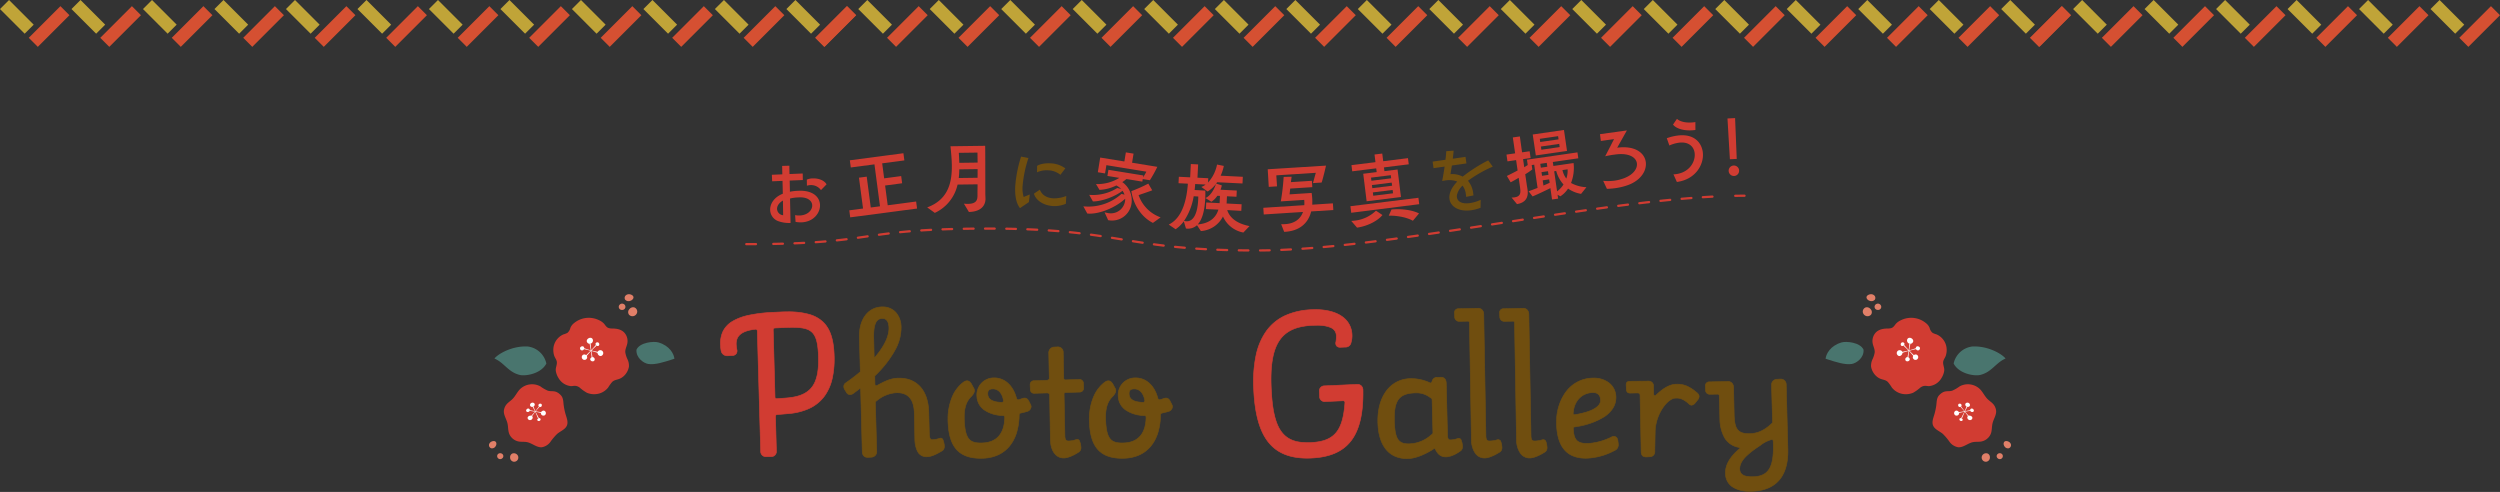 <svg xmlns="http://www.w3.org/2000/svg" xmlns:xlink="http://www.w3.org/1999/xlink" width="1000" height="196.767" viewBox="0 0 1000 196.767">
  <rect x="0" y="0" width="1000" height="196.767" fill="#333333" stroke="none"/>
  <defs>
    <clipPath id="clip-path">
      <rect id="長方形_2830" data-name="長方形 2830" width="608.812" height="149.534" transform="translate(0 0)" fill="none"/>
    </clipPath>
  </defs>
  <g id="グループ_1691" data-name="グループ 1691" transform="translate(-460 -2033.257)">
    <g id="グループ_1616" data-name="グループ 1616" transform="translate(0 -23.927)">
      <rect id="長方形_2793" data-name="長方形 2793" width="5.115" height="13.949" transform="matrix(0.707, -0.707, 0.707, 0.707, 460, 2060.801)" fill="#c0a438"/>
      <rect id="長方形_2794" data-name="長方形 2794" width="17.903" height="5.116" transform="translate(471.507 2072.31) rotate(-45)" fill="#d55032"/>
      <rect id="長方形_2795" data-name="長方形 2795" width="5.114" height="13.95" transform="matrix(0.707, -0.707, 0.707, 0.707, 488.596, 2060.801)" fill="#c0a438"/>
      <rect id="長方形_2796" data-name="長方形 2796" width="17.901" height="5.116" transform="translate(500.104 2072.309) rotate(-45)" fill="#d55032"/>
      <rect id="長方形_2797" data-name="長方形 2797" width="5.114" height="13.95" transform="matrix(0.707, -0.707, 0.707, 0.707, 517.191, 2060.801)" fill="#c0a438"/>
      <rect id="長方形_2798" data-name="長方形 2798" width="17.902" height="5.116" transform="translate(528.699 2072.309) rotate(-45)" fill="#d55032"/>
      <rect id="長方形_2799" data-name="長方形 2799" width="5.114" height="13.95" transform="matrix(0.707, -0.707, 0.707, 0.707, 545.787, 2060.801)" fill="#c0a438"/>
      <rect id="長方形_2800" data-name="長方形 2800" width="17.902" height="5.116" transform="translate(557.294 2072.309) rotate(-45)" fill="#d55032"/>
      <rect id="長方形_2801" data-name="長方形 2801" width="5.114" height="13.95" transform="matrix(0.707, -0.707, 0.707, 0.707, 574.382, 2060.801)" fill="#c0a438"/>
      <rect id="長方形_2802" data-name="長方形 2802" width="17.903" height="5.116" transform="translate(585.89 2072.31) rotate(-45)" fill="#d55032"/>
      <rect id="長方形_2803" data-name="長方形 2803" width="5.115" height="13.949" transform="matrix(0.707, -0.707, 0.707, 0.707, 602.979, 2060.801)" fill="#c0a438"/>
      <rect id="長方形_2804" data-name="長方形 2804" width="17.903" height="5.116" transform="translate(614.486 2072.31) rotate(-45)" fill="#d55032"/>
      <rect id="長方形_2805" data-name="長方形 2805" width="5.114" height="13.95" transform="matrix(0.707, -0.707, 0.707, 0.707, 631.575, 2060.801)" fill="#c0a438"/>
      <rect id="長方形_2806" data-name="長方形 2806" width="17.901" height="5.116" transform="translate(643.082 2072.309) rotate(-45)" fill="#d55032"/>
      <rect id="長方形_2807" data-name="長方形 2807" width="5.114" height="13.95" transform="matrix(0.707, -0.707, 0.707, 0.707, 660.17, 2060.801)" fill="#c0a438"/>
      <rect id="長方形_2808" data-name="長方形 2808" width="17.903" height="5.116" transform="matrix(0.707, -0.707, 0.707, 0.707, 671.676, 2072.308)" fill="#d55032"/>
      <rect id="長方形_2809" data-name="長方形 2809" width="5.114" height="13.95" transform="translate(688.765 2060.801) rotate(-44.986)" fill="#c0a438"/>
      <rect id="長方形_2810" data-name="長方形 2810" width="17.903" height="5.116" transform="translate(700.273 2072.31) rotate(-45)" fill="#d55032"/>
      <rect id="長方形_2811" data-name="長方形 2811" width="5.114" height="13.95" transform="translate(717.361 2060.801) rotate(-44.986)" fill="#c0a438"/>
      <rect id="長方形_2812" data-name="長方形 2812" width="17.903" height="5.116" transform="translate(728.869 2072.31) rotate(-45)" fill="#d55032"/>
      <rect id="長方形_2813" data-name="長方形 2813" width="5.115" height="13.949" transform="translate(745.957 2060.801) rotate(-44.986)" fill="#c0a438"/>
      <rect id="長方形_2814" data-name="長方形 2814" width="17.903" height="5.116" transform="translate(757.465 2072.31) rotate(-45)" fill="#d55032"/>
      <rect id="長方形_2815" data-name="長方形 2815" width="5.114" height="13.95" transform="translate(774.553 2060.801) rotate(-44.986)" fill="#c0a438"/>
      <rect id="長方形_2816" data-name="長方形 2816" width="17.901" height="5.116" transform="translate(786.061 2072.309) rotate(-45)" fill="#d55032"/>
      <rect id="長方形_2817" data-name="長方形 2817" width="17.901" height="5.116" transform="translate(786.215 2072.309) rotate(-45)" fill="#d55032"/>
      <rect id="長方形_2818" data-name="長方形 2818" width="5.114" height="13.95" transform="translate(803.303 2060.801) rotate(-44.986)" fill="#c0a438"/>
      <rect id="長方形_2819" data-name="長方形 2819" width="17.902" height="5.116" transform="translate(814.811 2072.309) rotate(-45)" fill="#d55032"/>
      <rect id="長方形_2820" data-name="長方形 2820" width="5.114" height="13.95" transform="translate(831.898 2060.801) rotate(-44.986)" fill="#c0a438"/>
      <rect id="長方形_2821" data-name="長方形 2821" width="17.902" height="5.116" transform="translate(843.406 2072.309) rotate(-45)" fill="#d55032"/>
      <rect id="長方形_2822" data-name="長方形 2822" width="5.114" height="13.95" transform="translate(860.494 2060.801) rotate(-44.987)" fill="#c0a438"/>
      <rect id="長方形_2823" data-name="長方形 2823" width="17.903" height="5.116" transform="translate(872.002 2072.31) rotate(-45)" fill="#d55032"/>
      <rect id="長方形_2824" data-name="長方形 2824" width="5.114" height="13.95" transform="translate(889.089 2060.801) rotate(-44.987)" fill="#c0a438"/>
      <rect id="長方形_2825" data-name="長方形 2825" width="17.903" height="5.116" transform="translate(900.597 2072.31) rotate(-45)" fill="#d55032"/>
      <rect id="長方形_2826" data-name="長方形 2826" width="5.115" height="13.951" transform="translate(917.684 2060.801) rotate(-44.987)" fill="#c0a438"/>
      <rect id="長方形_2827" data-name="長方形 2827" width="17.903" height="5.116" transform="translate(929.193 2072.31) rotate(-45)" fill="#d55032"/>
      <rect id="長方形_2793-2" data-name="長方形 2793" width="5.115" height="13.949" transform="matrix(0.707, -0.707, 0.707, 0.707, 945.936, 2060.801)" fill="#c0a438"/>
      <rect id="長方形_2794-2" data-name="長方形 2794" width="17.903" height="5.116" transform="translate(957.442 2072.31) rotate(-45)" fill="#d55032"/>
      <rect id="長方形_2795-2" data-name="長方形 2795" width="5.114" height="13.95" transform="matrix(0.707, -0.707, 0.707, 0.707, 974.531, 2060.801)" fill="#c0a438"/>
      <rect id="長方形_2796-2" data-name="長方形 2796" width="17.901" height="5.116" transform="translate(986.039 2072.309) rotate(-45)" fill="#d55032"/>
      <rect id="長方形_2797-2" data-name="長方形 2797" width="5.114" height="13.95" transform="matrix(0.707, -0.707, 0.707, 0.707, 1003.127, 2060.801)" fill="#c0a438"/>
      <rect id="長方形_2798-2" data-name="長方形 2798" width="17.902" height="5.116" transform="translate(1014.634 2072.309) rotate(-45)" fill="#d55032"/>
      <rect id="長方形_2799-2" data-name="長方形 2799" width="5.114" height="13.95" transform="matrix(0.707, -0.707, 0.707, 0.707, 1031.723, 2060.801)" fill="#c0a438"/>
      <rect id="長方形_2800-2" data-name="長方形 2800" width="17.902" height="5.116" transform="translate(1043.23 2072.309) rotate(-45)" fill="#d55032"/>
      <rect id="長方形_2801-2" data-name="長方形 2801" width="5.114" height="13.95" transform="matrix(0.707, -0.707, 0.707, 0.707, 1060.318, 2060.801)" fill="#c0a438"/>
      <rect id="長方形_2802-2" data-name="長方形 2802" width="17.903" height="5.116" transform="translate(1071.826 2072.31) rotate(-45)" fill="#d55032"/>
      <rect id="長方形_2803-2" data-name="長方形 2803" width="5.115" height="13.949" transform="matrix(0.707, -0.707, 0.707, 0.707, 1088.915, 2060.801)" fill="#c0a438"/>
      <rect id="長方形_2804-2" data-name="長方形 2804" width="17.903" height="5.116" transform="translate(1100.421 2072.31) rotate(-45)" fill="#d55032"/>
      <rect id="長方形_2805-2" data-name="長方形 2805" width="5.114" height="13.95" transform="matrix(0.707, -0.707, 0.707, 0.707, 1117.51, 2060.801)" fill="#c0a438"/>
      <rect id="長方形_2806-2" data-name="長方形 2806" width="17.901" height="5.116" transform="translate(1129.018 2072.309) rotate(-45)" fill="#d55032"/>
      <rect id="長方形_2807-2" data-name="長方形 2807" width="5.114" height="13.95" transform="matrix(0.707, -0.707, 0.707, 0.707, 1146.106, 2060.801)" fill="#c0a438"/>
      <rect id="長方形_2808-2" data-name="長方形 2808" width="17.903" height="5.116" transform="matrix(0.707, -0.707, 0.707, 0.707, 1157.612, 2072.308)" fill="#d55032"/>
      <rect id="長方形_2809-2" data-name="長方形 2809" width="5.114" height="13.95" transform="translate(1174.701 2060.801) rotate(-44.986)" fill="#c0a438"/>
      <rect id="長方形_2810-2" data-name="長方形 2810" width="17.903" height="5.116" transform="translate(1186.209 2072.31) rotate(-45)" fill="#d55032"/>
      <rect id="長方形_2811-2" data-name="長方形 2811" width="5.114" height="13.95" transform="translate(1203.297 2060.801) rotate(-44.986)" fill="#c0a438"/>
      <rect id="長方形_2812-2" data-name="長方形 2812" width="17.903" height="5.116" transform="translate(1214.804 2072.31) rotate(-45)" fill="#d55032"/>
      <rect id="長方形_2813-2" data-name="長方形 2813" width="5.115" height="13.949" transform="translate(1231.893 2060.801) rotate(-44.986)" fill="#c0a438"/>
      <rect id="長方形_2814-2" data-name="長方形 2814" width="17.903" height="5.116" transform="translate(1243.4 2072.31) rotate(-45)" fill="#d55032"/>
      <rect id="長方形_2815-2" data-name="長方形 2815" width="5.114" height="13.95" transform="translate(1260.489 2060.801) rotate(-44.986)" fill="#c0a438"/>
      <rect id="長方形_2816-2" data-name="長方形 2816" width="17.901" height="5.116" transform="translate(1271.997 2072.309) rotate(-45)" fill="#d55032"/>
      <rect id="長方形_2817-2" data-name="長方形 2817" width="17.901" height="5.116" transform="translate(1272.151 2072.309) rotate(-45)" fill="#d55032"/>
      <rect id="長方形_2818-2" data-name="長方形 2818" width="5.114" height="13.95" transform="translate(1289.239 2060.801) rotate(-44.986)" fill="#c0a438"/>
      <rect id="長方形_2819-2" data-name="長方形 2819" width="17.902" height="5.116" transform="translate(1300.746 2072.309) rotate(-45)" fill="#d55032"/>
      <rect id="長方形_2820-2" data-name="長方形 2820" width="5.114" height="13.95" transform="translate(1317.834 2060.801) rotate(-44.986)" fill="#c0a438"/>
      <rect id="長方形_2821-2" data-name="長方形 2821" width="17.902" height="5.116" transform="translate(1329.342 2072.309) rotate(-45)" fill="#d55032"/>
      <rect id="長方形_2822-2" data-name="長方形 2822" width="5.114" height="13.95" transform="translate(1346.43 2060.801) rotate(-44.987)" fill="#c0a438"/>
      <rect id="長方形_2823-2" data-name="長方形 2823" width="17.903" height="5.116" transform="translate(1357.937 2072.31) rotate(-45)" fill="#d55032"/>
      <rect id="長方形_2824-2" data-name="長方形 2824" width="5.114" height="13.95" transform="translate(1375.025 2060.801) rotate(-44.987)" fill="#c0a438"/>
      <rect id="長方形_2825-2" data-name="長方形 2825" width="17.903" height="5.116" transform="translate(1386.533 2072.31) rotate(-45)" fill="#d55032"/>
      <rect id="長方形_2826-2" data-name="長方形 2826" width="5.115" height="13.951" transform="translate(1403.621 2060.801) rotate(-44.987)" fill="#c0a438"/>
      <rect id="長方形_2827-2" data-name="長方形 2827" width="17.903" height="5.116" transform="translate(1415.128 2072.31) rotate(-45)" fill="#d55032"/>
      <rect id="長方形_2828" data-name="長方形 2828" width="5.115" height="13.949" transform="translate(1432.217 2060.801) rotate(-44.987)" fill="#c0a438"/>
      <rect id="長方形_2829" data-name="長方形 2829" width="17.903" height="5.116" transform="translate(1443.724 2072.31) rotate(-45)" fill="#d55032"/>
    </g>
    <g id="グループ_1617" data-name="グループ 1617" transform="translate(655.594 2084.491)">
      <g id="グループ_930" data-name="グループ 930" transform="translate(0 -4)" clip-path="url(#clip-path)">
        <path id="パス_1528" data-name="パス 1528" d="M71.287,39.428c15.446-.695,20.643,4.451,21.2,16.757.673,14.95-5.344,22.836-18.456,23.924l-4.2.354c-.579.028-.815.285-.791.864l.372,13.722a2.064,2.064,0,0,1-1.968,2.24l-.165.008H65.454a2.083,2.083,0,0,1-2.331-2.13L61.785,47.141c-.03-.659-.289-.9-.947-.785-5.762.675-7.647,2.911-7.5,6.134a17.465,17.465,0,0,0,.254,1.974,1.835,1.835,0,0,1-1.878,2.4l-1.817.083a2.475,2.475,0,0,1-2.567-1.872,14.689,14.689,0,0,1-.272-2.3c-.39-8.675,6.059-12.523,21.5-13.22Zm1.884,34.43c10.065-.7,13.584-5.248,13.037-17.389C85.731,45.895,82.721,45.2,71.57,45.708l-2.644.118c-.577.026-.813.285-.789.864l.709,26.7c.022.494.116.738.858.707Z" transform="translate(45.556 38.124)" fill="#d13c32"/>
        <path id="パス_1529" data-name="パス 1529" d="M73.919,39.245a30.822,30.822,0,0,1,8.52,1,13.4,13.4,0,0,1,5.681,3.1c2.786,2.649,4.212,6.727,4.489,12.835a36.506,36.506,0,0,1-.759,9.926,19.054,19.054,0,0,1-3.325,7.314,15.917,15.917,0,0,1-5.932,4.705,25,25,0,0,1-8.552,2.106l-4.2.354c-.518.025-.7.225-.68.738l.372,13.724a2.182,2.182,0,0,1-2.085,2.365l-.171.008H65.454A2.2,2.2,0,0,1,63,95.174l-1.339-48.03c-.026-.577-.227-.693-.543-.693a1.579,1.579,0,0,0-.261.025h-.006c-5.2.61-7.552,2.518-7.394,6.007a17.358,17.358,0,0,0,.252,1.956,2.088,2.088,0,0,1-.3,1.773,2.189,2.189,0,0,1-1.692.774l-1.817.083q-.071,0-.141,0a2.578,2.578,0,0,1-2.548-1.961l0-.013a14.723,14.723,0,0,1-.274-2.321,11.362,11.362,0,0,1,1.036-5.687,9.79,9.79,0,0,1,3.836-4.024,21.7,21.7,0,0,1,6.8-2.494,60.937,60.937,0,0,1,9.95-1.142l2.726-.124C72.193,39.265,73.081,39.245,73.919,39.245ZM67.272,97.176l.162-.008a1.944,1.944,0,0,0,1.852-2.113l-.372-13.724a.831.831,0,0,1,.907-.989l4.2-.354c13.016-1.081,19.017-8.865,18.344-23.8-.273-6.041-1.676-10.066-4.413-12.669-2.894-2.752-7.353-4.034-14.033-4.034-.834,0-1.718.021-2.627.062l-2.726.124c-7.8.352-13.24,1.53-16.631,3.6s-4.949,5.177-4.755,9.492a14.494,14.494,0,0,0,.268,2.279,2.349,2.349,0,0,0,2.443,1.78l1.817-.083a1.926,1.926,0,0,0,1.509-.678,1.855,1.855,0,0,0,.255-1.575v-.006a17.581,17.581,0,0,1-.256-1.989,4.876,4.876,0,0,1,1.576-4.118c1.246-1.111,3.219-1.812,6.03-2.141a1.79,1.79,0,0,1,.3-.028c.668,0,.769.53.787.929l1.339,48.03a1.963,1.963,0,0,0,2.21,2.011Zm8.512-51.708h0c3.583,0,6.322.351,8.041,2.064,1.562,1.556,2.287,4.144,2.5,8.931a33.738,33.738,0,0,1-.393,7.769,12.485,12.485,0,0,1-2.171,5.294,9.682,9.682,0,0,1-4.189,3.138,20.585,20.585,0,0,1-6.4,1.315l-3.466.24-.13,0c-.692,0-.835-.29-.859-.826l-.709-26.7a.829.829,0,0,1,.906-.989l2.644-.118C73.365,45.5,74.667,45.468,75.784,45.468Zm-6.2,28.511.116,0,3.463-.24c5.128-.358,8.436-1.742,10.409-4.357,1.993-2.641,2.792-6.741,2.515-12.905-.213-4.72-.917-7.261-2.431-8.769-1.439-1.434-3.646-1.993-7.869-1.993h0c-1.114,0-2.412.036-4.209.117l-2.644.118c-.512.023-.694.223-.673.737l.709,26.7C68.986,73.817,69.044,73.979,69.583,73.979Z" transform="translate(45.556 38.124)" fill="#d13c32"/>
        <path id="パス_1530" data-name="パス 1530" d="M112.326,94.018a2.11,2.11,0,0,1-.665,1.768c-2.016,1.25-4.279,2.429-6.1,2.51-3.305.15-4.9-2.262-5.047-7.3L100.3,80.657c-.163-5.456-2.683-8.155-7.311-7.949a13.234,13.234,0,0,0-7.559,3.073c-.48.352-.72.53-.7,1.026l.539,19.342a2.213,2.213,0,0,1-2.3,2.338l-1.238.055c-1.4.065-2.189-.811-2.256-2.3l-.652-25.464L75.79,73.07a1.776,1.776,0,0,1-2.5-.3L72.4,71.318a2.281,2.281,0,0,1-.3-1.061,1.72,1.72,0,0,1,.6-1.352,73.747,73.747,0,0,0,6-4.573l-.376-13.889c-.148-6.945,3.356-11.82,8.809-12.066,4.624-.209,7.665,2.964,7.888,7.921C95.3,52.327,91.47,59.2,84.492,65.974l.057,3.142c.035.744.3.98,1.022.616,2.744-1.531,5.258-2.72,7.982-2.842,7.683-.346,12.3,4.827,12.529,13.505l.226,8.681c.089,1.982.443,2.462,1.266,2.425a9.28,9.28,0,0,0,2.791-.539,1.031,1.031,0,0,1,1.439.681,7.729,7.729,0,0,1,.522,2.376M84.073,51.177l.181,7.689c3.937-4.48,6.059-8.8,5.9-12.35-.108-2.394-1.073-3.592-2.726-3.518-2.23.1-3.553,1.98-3.354,8.179" transform="translate(69.827 37.156)" fill="#704e0f"/>
        <path id="パス_1531" data-name="パス 1531" d="M81.594,98.667c-1.35,0-2.165-.881-2.234-2.417l-.646-25.229-2.866,2.156a2.726,2.726,0,0,1-1.3.376,1.559,1.559,0,0,1-1.357-.717l-.9-1.459a2.4,2.4,0,0,1-.31-1.115,1.842,1.842,0,0,1,.642-1.449l.011-.008a73.947,73.947,0,0,0,5.946-4.527l-.374-13.831c-.15-7.045,3.437-11.944,8.925-12.192.144-.007.29-.01.432-.01a7.144,7.144,0,0,1,5.383,2.2,8.991,8.991,0,0,1,2.2,5.844,18.621,18.621,0,0,1-2.562,9.624,43.01,43.01,0,0,1-7.97,10.108l.056,3.089c.028.585.193.665.35.665a1.2,1.2,0,0,0,.492-.154c3-1.676,5.395-2.738,8.034-2.856.243-.011.486-.016.724-.016,7.249,0,11.71,5.1,11.933,13.641l.226,8.681c.087,1.951.425,2.308,1.059,2.308l.079,0a9.221,9.221,0,0,0,2.756-.532,1.431,1.431,0,0,1,.5-.1,1.122,1.122,0,0,1,1.088.846,7.91,7.91,0,0,1,.531,2.417,2.283,2.283,0,0,1-.712,1.869l-.011.008c-2.672,1.657-4.628,2.46-6.155,2.528a4.086,4.086,0,0,1-3.888-1.869A10.908,10.908,0,0,1,100.4,91l-.218-10.337c-.156-5.2-2.411-7.84-6.7-7.84-.157,0-.319,0-.481.011A13.171,13.171,0,0,0,85.5,75.877c-.475.349-.671.492-.65.924l.539,19.344a2.257,2.257,0,0,1-.568,1.666,2.616,2.616,0,0,1-1.844.8l-1.238.055C81.694,98.666,81.643,98.667,81.594,98.667ZM78.947,70.541l.658,25.7c.066,1.458.823,2.239,2.128,2.178l1.238-.055a2.375,2.375,0,0,0,1.675-.719,2.02,2.02,0,0,0,.5-1.492L84.61,76.81c-.027-.56.264-.774.747-1.127a13.4,13.4,0,0,1,7.625-3.1,6.549,6.549,0,0,1,5.556,2.038,9.508,9.508,0,0,1,1.882,6.029l.218,10.337a10.686,10.686,0,0,0,1.248,5.426,3.81,3.81,0,0,0,3.672,1.757c1.483-.066,3.4-.856,6.032-2.488a2.049,2.049,0,0,0,.614-1.663,7.591,7.591,0,0,0-.51-2.328l-.005-.012a.885.885,0,0,0-.86-.689,1.189,1.189,0,0,0-.42.081,9.462,9.462,0,0,1-2.829.547c-.955.043-1.305-.577-1.393-2.542L105.96,80.4c-.219-8.392-4.589-13.4-11.689-13.4-.234,0-.474.005-.713.016-2.592.116-4.955,1.168-7.928,2.827l0,0a1.407,1.407,0,0,1-.6.181c-.551,0-.583-.654-.594-.9l-.058-3.2.038-.037C91.539,58.968,95.169,52.2,94.9,46.3c-.213-4.747-3.094-7.814-7.339-7.814-.138,0-.28,0-.421.01-5.346.241-8.839,5.04-8.692,11.942l.378,13.947-.044.038a73.9,73.9,0,0,1-6,4.576,1.6,1.6,0,0,0-.554,1.25,2.166,2.166,0,0,0,.279,1.005l.89,1.448a1.323,1.323,0,0,0,1.151.6,2.479,2.479,0,0,0,1.176-.341Zm5.193-11.36-.188-8c-.1-2.995.158-5.1.778-6.431a2.932,2.932,0,0,1,2.693-1.873,2.315,2.315,0,0,1,2.086.935,4.9,4.9,0,0,1,.767,2.7c.159,3.54-1.892,7.841-5.93,12.436Zm3.432-16.064q-.068,0-.138,0a2.675,2.675,0,0,0-2.483,1.732c-.6,1.3-.85,3.364-.755,6.321l.174,7.376c3.859-4.458,5.816-8.612,5.663-12.028C89.961,44.969,89.477,43.117,87.571,43.117Z" transform="translate(69.827 37.156)" fill="#704e0f"/>
        <path id="パス_1532" data-name="パス 1532" d="M126.337,63.548a2.558,2.558,0,0,1,.2.654,2.179,2.179,0,0,1-1.811,2.069c-.736.2-1.472.4-2.455.606-.327.1-.565.356-.535,1.018-.2,10.273-5.456,16.633-14.212,17.029-9.417.425-13.755-4.014-14.208-14.092C92.9,61.745,96.4,56.706,99.605,54.409c1.366-.89,2.463-.443,3.285,1.258l.72,1.293c.541.968.167,1.9-.852,3.1-2.067,1.913-3.185,4.614-2.955,9.734.352,7.846,2.319,9.248,7.441,9.017,5.535-.25,8.606-3.7,8.73-10.159-.032-.661-.118-.74-.781-.793-6.22-.3-10.159-3.183-10.364-7.728a6.783,6.783,0,0,1,6.539-7.328c4.46-.2,8,3.031,9.309,8.187.187.49.53.722,1.262.441L123,61.05c1.384-.474,2.152-.014,2.8,1.447Zm-11.712-.961c.665.053.976-.376.779-1.028-.541-2.874-2.187-4.455-4.334-4.358-1.486.067-1.951.75-1.892,2.071.085,1.9,1.468,3.163,5.447,3.315" transform="translate(90.334 51.127)" fill="#704e0f"/>
        <path id="パス_1533" data-name="パス 1533" d="M111.76,52.672c4.273,0,7.734,3.173,9.034,8.28.128.33.31.478.592.478a1.467,1.467,0,0,0,.51-.113l1.062-.381a3.019,3.019,0,0,1,.976-.187c.845,0,1.453.523,1.97,1.7l.547,1.06a2.58,2.58,0,0,1,.2.692,2.314,2.314,0,0,1-1.9,2.193c-.723.2-1.472.4-2.455.606-.223.068-.473.234-.444.894V67.9a24.4,24.4,0,0,1-1.079,6.974,15.805,15.805,0,0,1-2.846,5.32,12.946,12.946,0,0,1-4.47,3.46,15.511,15.511,0,0,1-5.933,1.394c-.411.019-.817.028-1.207.028-4.352,0-7.509-1.14-9.651-3.485-2.119-2.32-3.257-5.836-3.477-10.752a23.38,23.38,0,0,1,1.8-10.813,14.117,14.117,0,0,1,4.543-5.714l0,0a2.517,2.517,0,0,1,1.353-.467c.829,0,1.538.6,2.107,1.771l.719,1.29c.53.948.279,1.886-.866,3.238l-.01.011c-2.254,2.086-3.126,4.969-2.916,9.639.165,3.676.685,5.9,1.687,7.2.924,1.205,2.324,1.72,4.681,1.72.3,0,.6-.007.946-.023,5.513-.249,8.491-3.719,8.613-10.036-.028-.587-.067-.625-.669-.673a13.689,13.689,0,0,1-7.5-2.3,7.116,7.116,0,0,1-2.975-5.549,6.915,6.915,0,0,1,6.656-7.456C111.5,52.675,111.629,52.672,111.76,52.672Zm9.626,9a.845.845,0,0,1-.822-.641l0-.013c-1.269-5-4.641-8.1-8.8-8.1-.128,0-.257,0-.386.009a6.677,6.677,0,0,0-6.423,7.2c.2,4.467,4.032,7.313,10.248,7.612.73.058.863.194.9.909v.008c-.124,6.469-3.183,10.023-8.846,10.279-.345.015-.658.023-.957.023-2.441,0-3.9-.543-4.874-1.815-1.034-1.349-1.569-3.613-1.737-7.342-.213-4.745.68-7.684,2.988-9.824,1.077-1.274,1.311-2.1.834-2.956l-.724-1.3c-.525-1.086-1.161-1.636-1.889-1.636a2.28,2.28,0,0,0-1.218.426c-2.034,1.458-6.709,5.964-6.24,16.316.218,4.856,1.335,8.322,3.414,10.6,2.093,2.291,5.191,3.405,9.471,3.405.387,0,.789-.009,1.2-.028,8.628-.39,13.9-6.71,14.1-16.906-.027-.63.176-1,.622-1.136l.01,0c.979-.208,1.726-.41,2.448-.6a2.075,2.075,0,0,0,1.721-1.946,2.5,2.5,0,0,0-.186-.609l-.544-1.052c-.48-1.089-1-1.553-1.749-1.553a2.779,2.779,0,0,0-.9.173l-1.057.379A1.673,1.673,0,0,1,121.386,61.674Zm-10.132-4.6c2.146,0,3.741,1.666,4.269,4.455a.983.983,0,0,1-.086.878.882.882,0,0,1-.819.3c-3.7-.141-5.464-1.232-5.561-3.431-.066-1.474.535-2.132,2.008-2.2C111.127,57.077,111.191,57.076,111.254,57.076Zm3.479,5.394a.6.6,0,0,0,.508-.206.755.755,0,0,0,.046-.668l0-.013c-.5-2.669-2.009-4.263-4.03-4.263-.059,0-.119,0-.179,0-1.337.06-1.835.605-1.775,1.943.091,2.047,1.785,3.063,5.329,3.2h.005C114.668,62.468,114.7,62.47,114.733,62.47Z" transform="translate(90.334 51.127)" fill="#704e0f"/>
        <path id="パス_1534" data-name="パス 1534" d="M124.253,64.727c-.579.026-.736.2-.711.778l.317,16.206c.012,2.069.441,2.464,1.681,2.409a9.216,9.216,0,0,0,2.789-.541,1.03,1.03,0,0,1,1.439.681,7.615,7.615,0,0,1,.52,2.376,2.1,2.1,0,0,1-.663,1.768c-1.848,1.242-4.195,2.425-6.012,2.506-3.3.15-5.425-2.817-5.545-7.281l-.311-17.946c-.024-.5-.368-.811-1.193-.774l-4.712.13a1.531,1.531,0,0,1-1.813-1.657l-.071-1.569A1.563,1.563,0,0,1,111.624,60l4.8-.134c.905-.041,1.222-.386,1.2-.8l-.209-10.088a2.264,2.264,0,0,1,2.209-2.419l1.24-.055a2.107,2.107,0,0,1,2.335,2.213l.213,10.254c.028.579.2.736.779.711l5.287-.157a1.6,1.6,0,0,1,1.813,1.657l.071,1.569a1.6,1.6,0,0,1-1.655,1.813Z" transform="translate(106.494 45.034)" fill="#704e0f"/>
        <path id="パス_1535" data-name="パス 1535" d="M121.007,46.38a2.222,2.222,0,0,1,2.315,2.332l.213,10.256c.023.477.13.594.547.594l.106,0,5.289-.158.115,0a1.7,1.7,0,0,1,1.824,1.777l.071,1.569a1.9,1.9,0,0,1-.44,1.387,1.835,1.835,0,0,1-1.331.554l-5.456.163a.492.492,0,0,0-.592.65l.317,16.209c.011,1.976.409,2.295,1.356,2.295.062,0,.127,0,.2,0a9.026,9.026,0,0,0,2.754-.534,1.432,1.432,0,0,1,.5-.1,1.12,1.12,0,0,1,1.088.846,7.765,7.765,0,0,1,.529,2.418,2.26,2.26,0,0,1-.71,1.869l-.007.005c-1.081.727-3.837,2.427-6.074,2.526-.081,0-.163.006-.243.006-3.177,0-5.309-2.907-5.43-7.405l-.311-17.947c-.022-.469-.37-.685-1.065-.654l-4.715.13c-.051,0-.1,0-.155,0a1.624,1.624,0,0,1-1.783-1.777l-.071-1.569a1.948,1.948,0,0,1,.342-1.3,1.8,1.8,0,0,1,1.43-.636l4.8-.134c.507-.023,1.108-.158,1.086-.67L117.3,48.982a2.386,2.386,0,0,1,2.325-2.544l1.24-.055Q120.935,46.38,121.007,46.38Zm3.074,13.426c-.554,0-.761-.217-.79-.829l-.213-10.257a1.984,1.984,0,0,0-2.207-2.093l-1.24.055a2.148,2.148,0,0,0-2.092,2.292l.209,10.091c.014.319-.139.868-1.321.922l-4.8.134a1.569,1.569,0,0,0-1.245.54,1.714,1.714,0,0,0-.292,1.145l.071,1.569a1.407,1.407,0,0,0,1.686,1.541l4.715-.13.132,0c.945,0,1.166.485,1.186.893l.311,17.95a9.368,9.368,0,0,0,1.486,5.208,4.42,4.42,0,0,0,3.7,1.959c.076,0,.154,0,.232-.005,2.173-.1,4.879-1.766,5.945-2.483a2.026,2.026,0,0,0,.613-1.663,7.446,7.446,0,0,0-.508-2.329l-.005-.013a.883.883,0,0,0-.86-.689,1.191,1.191,0,0,0-.42.081,9.4,9.4,0,0,1-2.827.549c-.075,0-.143,0-.209,0-1.215,0-1.589-.592-1.6-2.535l-.317-16.2a.718.718,0,0,1,.827-.9l5.456-.163a1.6,1.6,0,0,0,1.16-.474,1.658,1.658,0,0,0,.377-1.211l-.071-1.569a1.47,1.47,0,0,0-1.58-1.543l-.106,0L124.2,59.8Z" transform="translate(106.494 45.034)" fill="#704e0f"/>
        <path id="パス_1536" data-name="パス 1536" d="M155.057,63.548a2.558,2.558,0,0,1,.2.654,2.179,2.179,0,0,1-1.811,2.069c-.736.2-1.472.4-2.455.606-.327.1-.565.356-.535,1.018-.2,10.273-5.456,16.633-14.212,17.029-9.417.425-13.755-4.014-14.208-14.092-.411-9.086,3.087-14.125,6.293-16.423,1.366-.89,2.463-.443,3.285,1.258l.72,1.293c.541.968.167,1.9-.852,3.1-2.067,1.913-3.185,4.614-2.955,9.734.352,7.846,2.319,9.248,7.441,9.017,5.535-.25,8.606-3.7,8.73-10.159-.032-.661-.118-.74-.781-.793-6.22-.3-10.159-3.183-10.364-7.728a6.783,6.783,0,0,1,6.539-7.328c4.46-.2,8,3.031,9.309,8.187.187.49.529.722,1.262.441l1.059-.38c1.384-.474,2.152-.014,2.8,1.447Zm-11.712-.961c.665.053.976-.376.779-1.028-.541-2.874-2.187-4.455-4.334-4.358-1.486.067-1.951.75-1.892,2.071.085,1.9,1.468,3.163,5.447,3.315" transform="translate(118.148 51.127)" fill="#704e0f"/>
        <path id="パス_1537" data-name="パス 1537" d="M140.48,52.672c4.273,0,7.734,3.173,9.034,8.281.128.33.31.478.592.478a1.466,1.466,0,0,0,.51-.113l1.062-.381a3.019,3.019,0,0,1,.976-.187c.845,0,1.453.523,1.97,1.7l.547,1.06a2.581,2.581,0,0,1,.2.692,2.314,2.314,0,0,1-1.9,2.193c-.723.2-1.472.4-2.455.606-.223.068-.474.234-.444.894V67.9a24.394,24.394,0,0,1-1.079,6.974,15.805,15.805,0,0,1-2.846,5.32,12.946,12.946,0,0,1-4.47,3.46,15.511,15.511,0,0,1-5.933,1.394c-.411.019-.817.028-1.207.028-4.352,0-7.509-1.14-9.651-3.485-2.119-2.32-3.257-5.836-3.477-10.752a23.379,23.379,0,0,1,1.8-10.813,14.117,14.117,0,0,1,4.543-5.714l0,0a2.517,2.517,0,0,1,1.353-.467c.829,0,1.538.6,2.107,1.771l.719,1.29c.53.948.279,1.886-.866,3.238l-.01.011c-2.254,2.086-3.126,4.969-2.916,9.639.165,3.676.685,5.9,1.687,7.2.924,1.205,2.324,1.72,4.681,1.72.3,0,.6-.007.946-.023,5.513-.249,8.491-3.719,8.613-10.036-.028-.587-.067-.625-.669-.673a13.689,13.689,0,0,1-7.5-2.3,7.116,7.116,0,0,1-2.975-5.549,6.915,6.915,0,0,1,6.656-7.456C140.215,52.675,140.349,52.672,140.48,52.672Zm9.626,9a.845.845,0,0,1-.822-.641l0-.013c-1.269-5-4.641-8.1-8.8-8.1-.128,0-.257,0-.386.009a6.677,6.677,0,0,0-6.423,7.2c.2,4.467,4.032,7.313,10.248,7.612.73.058.863.194.9.909v.008c-.124,6.469-3.183,10.023-8.847,10.279-.345.015-.658.023-.957.023-2.441,0-3.9-.543-4.874-1.815-1.034-1.349-1.569-3.613-1.737-7.342-.213-4.745.68-7.684,2.988-9.824,1.077-1.274,1.311-2.1.834-2.956l-.724-1.3c-.525-1.086-1.161-1.636-1.889-1.636a2.28,2.28,0,0,0-1.218.426c-2.034,1.458-6.709,5.964-6.24,16.316.218,4.856,1.335,8.322,3.414,10.6,2.093,2.291,5.191,3.405,9.471,3.405.387,0,.789-.009,1.2-.028,8.628-.39,13.9-6.71,14.1-16.906-.027-.63.176-1,.622-1.136l.01,0c.979-.208,1.726-.41,2.448-.6a2.075,2.075,0,0,0,1.721-1.946,2.507,2.507,0,0,0-.186-.609l-.544-1.052c-.48-1.089-1-1.553-1.749-1.553a2.779,2.779,0,0,0-.9.173l-1.057.379A1.673,1.673,0,0,1,150.106,61.674Zm-10.132-4.6c2.146,0,3.741,1.666,4.269,4.455a.983.983,0,0,1-.086.878.882.882,0,0,1-.82.3c-3.7-.141-5.463-1.232-5.561-3.431-.066-1.474.535-2.132,2.008-2.2C139.847,57.077,139.911,57.076,139.974,57.076Zm3.479,5.394a.6.6,0,0,0,.508-.206.755.755,0,0,0,.046-.668l0-.013c-.5-2.669-2.009-4.263-4.03-4.263-.059,0-.119,0-.179,0-1.337.06-1.835.605-1.775,1.943.091,2.047,1.785,3.063,5.329,3.2h.005C143.388,62.468,143.421,62.47,143.453,62.47Z" transform="translate(118.148 51.127)" fill="#704e0f"/>
        <path id="パス_1538" data-name="パス 1538" d="M196.809,68.838a2.149,2.149,0,0,1,2.335,2.213c.329,18.277-5.919,26.586-20.621,27.249-15.283.689-22.194-7.606-23.092-27.513q-1.385-30.728,23.227-31.837c9.582-.431,15.795,3.344,16.1,10.035a8.941,8.941,0,0,1-.362,3A2.234,2.234,0,0,1,192,53.909l-1.819.081c-1.4.063-2.185-.73-1.839-2.234a12.139,12.139,0,0,0,.138-2.49c-.14-3.055-3.26-4.323-9.537-4.039-12.72.573-17.291,7.484-16.49,25.243.756,16.767,4.8,22.129,15.789,21.635,9.336-.421,12.876-4.47,13.688-15.846.053-.665-.207-.9-.868-.872l-7.019.317a2.022,2.022,0,0,1-2.25-2.134l-.081-1.817a2.02,2.02,0,0,1,2.047-2.327Z" transform="translate(150.452 37.687)" fill="#d13c32"/>
        <path id="パス_1539" data-name="パス 1539" d="M176.808,98.461c-7.138,0-12.288-2.173-15.745-6.642-3.435-4.442-5.317-11.32-5.755-21.026a52.952,52.952,0,0,1,.931-13.544,26.051,26.051,0,0,1,4.2-9.856,19.285,19.285,0,0,1,7.477-6.147,28.194,28.194,0,0,1,10.74-2.418c.493-.022.985-.033,1.463-.033,4.341,0,7.993.925,10.562,2.676a9.29,9.29,0,0,1,4.2,7.509,9.019,9.019,0,0,1-.365,3.029A2.34,2.34,0,0,1,192,54.031l-1.819.081c-.053,0-.106,0-.158,0a1.9,1.9,0,0,1-1.552-.619,2.036,2.036,0,0,1-.254-1.763,12.017,12.017,0,0,0,.136-2.462,3.321,3.321,0,0,0-1.989-2.977,13.065,13.065,0,0,0-5.8-.984c-.512,0-1.059.013-1.625.039-6.474.292-10.674,2.237-13.219,6.122-2.56,3.909-3.563,9.945-3.155,18.994.375,8.31,1.527,13.491,3.737,16.8,2.2,3.286,5.465,4.751,10.6,4.751.424,0,.869-.01,1.323-.031,4.812-.217,7.882-1.381,9.954-3.773s3.2-6.094,3.619-11.96a.771.771,0,0,0-.118-.589.79.79,0,0,0-.623-.153l-7.019.317c-.049,0-.1,0-.146,0a2.123,2.123,0,0,1-2.231-2.254l-.081-1.817a2.147,2.147,0,0,1,2.164-2.454l13.051-.589q.069,0,.136,0a2.242,2.242,0,0,1,1.666.665,2.526,2.526,0,0,1,.661,1.667c.167,9.262-1.37,15.9-4.7,20.309-3.34,4.42-8.586,6.731-16.039,7.068-.582.026-1.16.04-1.717.04Zm3.307-59.423c-.474,0-.962.011-1.452.033-8.137.366-14.2,3.214-18.03,8.464s-5.539,13.075-5.081,23.246c.435,9.655,2.3,16.487,5.7,20.888s8.494,6.548,15.552,6.548c.555,0,1.129-.013,1.708-.039,7.376-.333,12.562-2.613,15.855-6.971s4.815-10.952,4.649-20.154a2.021,2.021,0,0,0-2.082-2.1l-.125,0-13.051.589a1.9,1.9,0,0,0-1.931,2.2l.081,1.817a1.9,1.9,0,0,0,1.987,2.02c.044,0,.089,0,.135,0l7.019-.317a.809.809,0,0,1,1,1c-.423,5.92-1.557,9.653-3.677,12.1a9.826,9.826,0,0,1-4.127,2.8,19.767,19.767,0,0,1-6,1.061c-.457.021-.906.031-1.334.031a15.844,15.844,0,0,1-6.42-1.135,9.974,9.974,0,0,1-4.385-3.724,19.541,19.541,0,0,1-2.614-6.736,61.309,61.309,0,0,1-1.163-10.187c-.411-9.1.6-15.185,3.194-19.139s6.853-5.936,13.412-6.232c.57-.026,1.121-.039,1.636-.039a13.284,13.284,0,0,1,5.906,1.011A3.59,3.59,0,0,1,188.6,49.26a12.252,12.252,0,0,1-.139,2.514l0,.009a1.809,1.809,0,0,0,.206,1.561,1.665,1.665,0,0,0,1.361.527c.048,0,.1,0,.147,0l1.819-.081a2.143,2.143,0,0,0,2.278-1.826l0-.018a8.762,8.762,0,0,0,.357-2.954,9.054,9.054,0,0,0-4.091-7.318C188.012,39.949,184.407,39.038,180.115,39.038Z" transform="translate(150.452 37.687)" fill="#d13c32"/>
        <path id="パス_1540" data-name="パス 1540" d="M213.975,77.868a7.727,7.727,0,0,1,.52,2.376,2.1,2.1,0,0,1-.665,1.768,11.737,11.737,0,0,1-5.681,2.492c-2.148.1-3.433-.839-4.523-3.024-.183-.405-.518-.474-.829-.045-3.3,2.051-6.954,3.624-9.846,3.754-7.517.339-11.885-4.762-12.295-13.848-.472-10.49,4.579-17.751,12.755-18.121a17.659,17.659,0,0,1,7.937,1.63c.508.224.669.134.97-.541a1.972,1.972,0,0,1,2.161-1.587l1.24-.055c1.4-.065,2.187.811,2.256,2.3l.5,20.338c0,1.986.358,2.468,1.268,2.427a9.228,9.228,0,0,0,2.789-.541,1.031,1.031,0,0,1,1.439.681m-20.546,1.423a13.543,13.543,0,0,0,8.61-3.616.928.928,0,0,0,.616-1.022l-.335-12.98c-.024-.494-.28-.65-.7-.878a9.031,9.031,0,0,0-6.374-1.864c-6.36.285-8.38,3.191-7.978,12.112.3,6.608,1.787,8.445,6.165,8.248" transform="translate(174.922 51.001)" fill="#704e0f"/>
        <path id="パス_1541" data-name="パス 1541" d="M192.254,85.327a11.831,11.831,0,0,1-4.8-.939,9.784,9.784,0,0,1-3.607-2.736c-2-2.411-3.118-5.878-3.317-10.305-.233-5.183.858-9.655,3.156-12.931A12.147,12.147,0,0,1,193.4,53.1c.218-.01.441-.015.663-.015A17.916,17.916,0,0,1,201.4,54.74a.9.9,0,0,0,.338.1c.138,0,.248-.088.464-.57a2.1,2.1,0,0,1,2.271-1.668l1.24-.055c.05,0,.1,0,.149,0,1.348,0,2.162.881,2.234,2.417l.5,20.34c0,1.954.355,2.31,1.044,2.31l.1,0a9.169,9.169,0,0,0,2.754-.534,1.431,1.431,0,0,1,.5-.1,1.122,1.122,0,0,1,1.088.846,7.881,7.881,0,0,1,.529,2.417,2.268,2.268,0,0,1-.712,1.869c-.985.725-3.512,2.416-5.75,2.518-.1,0-.2.007-.3.007-1.957,0-3.255-.926-4.338-3.1-.078-.173-.182-.27-.287-.27s-.221.086-.334.241l-.014.019-.02.013c-3.722,2.313-7.24,3.652-9.9,3.772C192.72,85.322,192.484,85.327,192.254,85.327Zm1.813-32c-.218,0-.437,0-.652.015-8.028.363-13.107,7.595-12.639,17.994.4,8.865,4.476,13.747,11.477,13.747.226,0,.459-.005.69-.016,2.62-.118,6.087-1.44,9.767-3.723a.661.661,0,0,1,.517-.323.585.585,0,0,1,.507.409c1.048,2.1,2.242,2.958,4.118,2.958.094,0,.191,0,.289-.007,2.172-.1,4.65-1.759,5.614-2.468a2.03,2.03,0,0,0,.616-1.664,7.563,7.563,0,0,0-.508-2.329l-.005-.012a.885.885,0,0,0-.86-.689,1.19,1.19,0,0,0-.42.081,9.409,9.409,0,0,1-2.827.549c-1.042.048-1.391-.572-1.4-2.549l-.5-20.335c-.068-1.458-.825-2.239-2.128-2.178l-1.24.055c-1.21.054-1.784.473-2.049,1.5l-.007.019c-.209.469-.381.723-.691.723a1.1,1.1,0,0,1-.44-.12A17.662,17.662,0,0,0,194.067,53.327Zm-1.236,26.1h0c-2.082,0-3.392-.562-4.247-1.823s-1.294-3.274-1.443-6.555c-.209-4.634.246-7.523,1.474-9.367s3.264-2.721,6.621-2.872c.221-.01.441-.015.653-.015a8.833,8.833,0,0,1,5.6,1.77l.189.127c.4.212.736.4.764.977l.335,12.983a1.039,1.039,0,0,1-.671,1.128,13.592,13.592,0,0,1-8.671,3.635C193.225,79.423,193.023,79.428,192.831,79.428Zm3.057-20.389c-.208,0-.424.005-.642.015-3.271.147-5.254,1-6.429,2.763-1.2,1.8-1.639,4.642-1.433,9.221.146,3.234.579,5.217,1.4,6.43.8,1.187,2.052,1.716,4.045,1.716h0c.188,0,.387,0,.591-.014a13.382,13.382,0,0,0,8.537-3.588l.011-.01.013-.006a.809.809,0,0,0,.548-.907L202.2,61.677c-.02-.422-.222-.549-.64-.774l-.01-.006-.195-.131A8.621,8.621,0,0,0,195.888,59.039Z" transform="translate(174.922 51.001)" fill="#704e0f"/>
        <path id="パス_1542" data-name="パス 1542" d="M215.178,94.253a2.1,2.1,0,0,1-.665,1.768c-1.929,1.246-4.277,2.427-6.094,2.51-3.22.146-5.34-2.823-5.46-7.285l-.781-46.729c-.026-.579-.2-.736-.778-.709l-3.309.065a1.768,1.768,0,0,1-1.817-1.738l-.067-1.486a1.532,1.532,0,0,1,1.657-1.813l7.689-.183a2.216,2.216,0,0,1,2.339,2.3l.856,48.38c.012,2.069.443,2.464,1.683,2.407a10.87,10.87,0,0,0,2.793-.457,1.154,1.154,0,0,1,1.524.76,8.409,8.409,0,0,1,.431,2.214" transform="translate(190.009 37.429)" fill="#704e0f"/>
        <path id="パス_1543" data-name="パス 1543" d="M208.193,98.657a4.574,4.574,0,0,1-3.833-2.062,9.683,9.683,0,0,1-1.524-5.347l-.781-46.73c-.022-.506-.154-.592-.538-.592l-.112,0-3.312.065-.083,0a1.9,1.9,0,0,1-1.858-1.856l-.067-1.486a1.649,1.649,0,0,1,1.774-1.94l7.691-.183.124,0a2.212,2.212,0,0,1,1.678.707,2.689,2.689,0,0,1,.662,1.707l.856,48.383c.011,1.974.408,2.293,1.352,2.293.063,0,.132,0,.2,0a11.09,11.09,0,0,0,2.758-.45,1.419,1.419,0,0,1,.452-.073,1.23,1.23,0,0,1,1.227.907,8.513,8.513,0,0,1,.438,2.25,2.259,2.259,0,0,1-.712,1.869l-.009.007c-1.4.9-4.059,2.434-6.155,2.529C208.347,98.655,208.269,98.657,208.193,98.657Zm-6.676-54.974c.543,0,.755.224.782.828l.782,46.732c.117,4.355,2.124,7.17,5.113,7.17.073,0,.147,0,.22-.005,2.036-.093,4.649-1.6,6.029-2.487a2.024,2.024,0,0,0,.615-1.662,8.241,8.241,0,0,0-.42-2.17l-.007-.019a.984.984,0,0,0-.994-.735,1.174,1.174,0,0,0-.373.06,11.337,11.337,0,0,1-2.826.463c-.077,0-.147.005-.215.005-1.212,0-1.585-.592-1.6-2.534l-.856-48.379a2.09,2.09,0,0,0-2.1-2.178l-.115,0-7.691.183a1.408,1.408,0,0,0-1.538,1.686l.067,1.486a1.658,1.658,0,0,0,1.614,1.623l.075,0,3.312-.065Z" transform="translate(190.009 37.429)" fill="#704e0f"/>
        <path id="パス_1544" data-name="パス 1544" d="M224.342,94.253a2.1,2.1,0,0,1-.665,1.768c-1.929,1.246-4.277,2.427-6.094,2.51-3.22.146-5.34-2.823-5.46-7.285l-.781-46.729c-.026-.579-.2-.736-.778-.709l-3.309.065a1.768,1.768,0,0,1-1.817-1.738l-.067-1.486a1.532,1.532,0,0,1,1.657-1.813l7.689-.183a2.216,2.216,0,0,1,2.338,2.3l.856,48.38c.012,2.069.443,2.464,1.683,2.407a10.871,10.871,0,0,0,2.793-.457,1.154,1.154,0,0,1,1.524.76,8.41,8.41,0,0,1,.431,2.214" transform="translate(198.884 37.429)" fill="#704e0f"/>
        <path id="パス_1545" data-name="パス 1545" d="M217.357,98.657a4.574,4.574,0,0,1-3.833-2.062A9.683,9.683,0,0,1,212,91.248l-.782-46.73c-.022-.506-.154-.592-.538-.592l-.112,0-3.312.065-.083,0a1.9,1.9,0,0,1-1.858-1.856l-.067-1.486a1.649,1.649,0,0,1,1.774-1.94l7.691-.183.124,0a2.212,2.212,0,0,1,1.678.707,2.689,2.689,0,0,1,.662,1.707l.856,48.383c.011,1.974.408,2.293,1.352,2.293.063,0,.132,0,.2,0a11.089,11.089,0,0,0,2.758-.45,1.419,1.419,0,0,1,.452-.073,1.23,1.23,0,0,1,1.227.907,8.515,8.515,0,0,1,.438,2.25,2.258,2.258,0,0,1-.712,1.869l-.009.007c-1.4.9-4.059,2.434-6.155,2.529C217.511,98.655,217.433,98.657,217.357,98.657Zm-6.676-54.974c.543,0,.755.224.782.828l.782,46.732c.117,4.355,2.124,7.17,5.113,7.17.073,0,.147,0,.22-.005,2.036-.093,4.649-1.6,6.029-2.487a2.024,2.024,0,0,0,.615-1.662,8.243,8.243,0,0,0-.42-2.17l-.007-.019a.984.984,0,0,0-.994-.735,1.174,1.174,0,0,0-.373.06,11.337,11.337,0,0,1-2.826.463c-.077,0-.147.005-.215.005-1.212,0-1.585-.592-1.6-2.534l-.856-48.379a2.09,2.09,0,0,0-2.1-2.178l-.115,0-7.691.183a1.408,1.408,0,0,0-1.538,1.686l.067,1.486a1.658,1.658,0,0,0,1.614,1.623l.075,0,3.312-.065Z" transform="translate(198.884 37.429)" fill="#704e0f"/>
        <path id="パス_1546" data-name="パス 1546" d="M241.489,77.95l.13,1.069.016.331a2.4,2.4,0,0,1-1.543,2.47,25.713,25.713,0,0,1-10.624,3.045c-7.929.356-12.1-4.088-12.507-13.092-.472-10.49,5.454-18.539,14.045-18.925,5.864-.266,9.49,3.047,9.685,7.342.315,7.021-7.708,10.777-16.338,12.159-.74.116-.736.2-.707.858.209,4.626,1.76,5.964,6.3,5.76a24.414,24.414,0,0,0,8.826-2.468c1.37-.805,2.561-.114,2.714,1.451M223.6,66.755c-.057.581.037.825.86.7,6.651-1.126,10.2-3.191,10.082-5.832a2.8,2.8,0,0,0-3.279-3c-4.214.189-7.3,3.309-7.663,8.126" transform="translate(210.085 51.165)" fill="#704e0f"/>
        <path id="パス_1547" data-name="パス 1547" d="M228.6,85.007c-7.409,0-11.366-4.45-11.761-13.228a20.823,20.823,0,0,1,3.648-13.329A13.691,13.691,0,0,1,231,52.726c.22-.01.442-.015.658-.015a9.958,9.958,0,0,1,6.58,2.158,7.345,7.345,0,0,1,2.574,5.316,8.146,8.146,0,0,1-1.225,4.737,11.755,11.755,0,0,1-3.645,3.565,30.3,30.3,0,0,1-11.571,3.983c-.309.048-.5.093-.563.178s-.054.26-.041.554c.1,2.215.5,3.583,1.311,4.436s2.047,1.228,4.034,1.228h0c.26,0,.539-.007.83-.02a24.533,24.533,0,0,0,8.774-2.454,2.322,2.322,0,0,1,1.169-.353c.934,0,1.611.745,1.724,1.9l.13,1.075.016.331a2.518,2.518,0,0,1-1.612,2.586,25.707,25.707,0,0,1-10.671,3.057C229.178,85,228.884,85.007,228.6,85.007Zm3.058-32.051c-.213,0-.43,0-.647.015a13.451,13.451,0,0,0-10.328,5.624,20.579,20.579,0,0,0-3.6,13.173c.388,8.623,4.263,13,11.518,13,.281,0,.571-.007.862-.02a25.471,25.471,0,0,0,10.573-3.032l.005,0a2.292,2.292,0,0,0,1.472-2.354l-.016-.326-.129-1.064c-.1-1.038-.669-1.682-1.482-1.682a2.086,2.086,0,0,0-1.05.321l-.008,0a24.154,24.154,0,0,1-8.874,2.481c-.295.013-.578.02-.841.02h0c-2.059,0-3.358-.4-4.211-1.3s-1.275-2.315-1.377-4.592c-.031-.7-.01-.856.81-.984a30.056,30.056,0,0,0,11.475-3.946c3.3-2.157,4.9-4.878,4.76-8.087C240.371,55.865,236.79,52.955,231.657,52.955Zm-7.546,14.656a.645.645,0,0,1-.509-.171.883.883,0,0,1-.12-.7,9.359,9.359,0,0,1,2.42-5.871,7.731,7.731,0,0,1,5.359-2.365,2.922,2.922,0,0,1,3.407,3.114c.061,1.365-.8,2.575-2.563,3.6a23.534,23.534,0,0,1-7.62,2.363A2.6,2.6,0,0,1,224.112,67.612Zm7.406-8.866c-.08,0-.163,0-.246.006-4.233.19-7.2,3.335-7.547,8.013-.028.288-.011.436.058.513.087.1.3.116.663.062,6.548-1.109,10.093-3.135,9.978-5.706C234.338,59.717,233.36,58.746,231.518,58.746Z" transform="translate(210.085 51.165)" fill="#704e0f"/>
        <path id="パス_1548" data-name="パス 1548" d="M256.08,62.4c-2.409-2.043-3.742-2.232-5.311-2.161-3.305.15-7.978,6.651-8.088,13.36l-.142,7.87a2,2,0,0,1-2.051,2.244l-1.24.055c-1.4.063-2.092-.567-2.159-2.053l-.443-22.659a.869.869,0,0,0-.949-.868l-2.9.047c-1.075.049-1.592-.425-1.644-1.581l-.067-1.486c-.053-1.157.342-1.589,1.5-1.642l7.283-.079a1.959,1.959,0,0,1,2.163,2.138l.049,2.894c.035.827.461,1.055,1.094.447,2.776-2.691,5.36-4.132,7.756-4.238,2.974-.136,5.331.752,8.171,3.189,1.37,1.014,1.577,1.915.4,3.293l-.707.86c-.939,1.2-1.84,1.405-2.714.37" transform="translate(223.79 51.764)" fill="#704e0f"/>
        <path id="パス_1549" data-name="パス 1549" d="M239.87,53.33h0a2.084,2.084,0,0,1,2.284,2.254l.049,2.9c.009.2.06.671.344.671a.922.922,0,0,0,.544-.31c2.815-2.729,5.451-4.166,7.835-4.272.2-.009.391-.013.58-.013a9.793,9.793,0,0,1,3.866.756,14.649,14.649,0,0,1,3.807,2.472,2.526,2.526,0,0,1,1.2,1.631,2.479,2.479,0,0,1-.791,1.837l-.705.858a2.248,2.248,0,0,1-1.648,1.082,1.676,1.676,0,0,1-1.247-.7c-2.1-1.78-3.373-2.138-4.743-2.138-.145,0-.3,0-.475.012-1.569.071-3.54,1.667-5.145,4.164A17.849,17.849,0,0,0,242.8,73.6l-.142,7.87a2.127,2.127,0,0,1-2.167,2.364l-1.24.055c-.065,0-.129,0-.191,0-1.363,0-2.028-.691-2.1-2.174l-.443-22.662a.748.748,0,0,0-.775-.75H235.7l-2.9.047c-.048,0-.1,0-.149,0-1.053,0-1.567-.54-1.619-1.7l-.067-1.486c-.056-1.217.4-1.713,1.612-1.769Zm2.678,6.066c-.165,0-.553-.088-.588-.908l-.049-2.9a1.833,1.833,0,0,0-2.042-2.018l-7.282.079c-1.077.05-1.425.432-1.375,1.514l.067,1.486c.048,1.08.5,1.511,1.516,1.464l2.9-.047h.054a.991.991,0,0,1,1.018.985l.443,22.662c.063,1.4.685,1.994,2.032,1.934l1.24-.055a1.871,1.871,0,0,0,1.935-2.124l.142-7.87a18.1,18.1,0,0,1,2.865-9.2,13,13,0,0,1,2.625-3.042,4.865,4.865,0,0,1,2.714-1.234c.179-.008.338-.012.486-.012,1.427,0,2.746.368,4.909,2.2l.014.014a1.456,1.456,0,0,0,1.067.624c.454,0,.944-.333,1.458-.991l.709-.863a2.269,2.269,0,0,0,.735-1.653,2.319,2.319,0,0,0-1.111-1.465l-.007-.005c-2.627-2.254-4.8-3.173-7.517-3.173-.185,0-.377,0-.569.013-2.323.1-4.905,1.517-7.676,4.2A1.109,1.109,0,0,1,242.548,59.4Z" transform="translate(223.79 51.764)" fill="#704e0f"/>
        <path id="パス_1550" data-name="パス 1550" d="M277.094,53.045a2.173,2.173,0,0,1,2.419,2.209l.663,25.712c.311,10.58-4.472,16.507-14.053,16.938-6.608.3-10.7-2.25-10.907-6.956-.165-3.636,1.927-6.793,5.35-9.842.642-.443.638-.526.047-.748-4.925-.937-7.415-4.8-7.643-11.657l-.236-8.927c-.026-.579-.2-.736-.778-.711l-2.894.047a1.672,1.672,0,0,1-1.817-1.738l-.067-1.486a1.546,1.546,0,0,1,1.659-1.73l7.275-.163a2.217,2.217,0,0,1,2.34,2.3l.236,10.75c.1,6.037,1.437,8.045,6.642,7.811,2.89-.13,5.486-1.323,8.187-3.846.48-.352.555-.52.531-1.016l-.4-14.466a2.235,2.235,0,0,1,2.291-2.421Zm-2.768,24.873c-.026-.579-.37-.894-.939-.62a12.415,12.415,0,0,0-4.362,2.348c-4.34,2.844-8.263,5.836-8.1,9.47.1,2.148,1.8,3.148,5.679,2.972,6.031-.272,8.179-4.012,7.72-14.171" transform="translate(239.375 51.367)" fill="#704e0f"/>
        <path id="パス_1551" data-name="パス 1551" d="M277.236,52.919a2.285,2.285,0,0,1,2.4,2.328l.663,25.714c.315,10.732-4.584,16.632-14.169,17.063-.347.016-.692.024-1.027.024a12.58,12.58,0,0,1-7.19-1.84,6.534,6.534,0,0,1-2.817-5.257c-.153-3.368,1.56-6.526,5.391-9.939L260.5,81a1.93,1.93,0,0,0,.432-.359,1.072,1.072,0,0,0-.349-.171,8.328,8.328,0,0,1-5.652-3.659,15.811,15.811,0,0,1-2.08-8.112l-.236-8.928c-.021-.477-.128-.594-.545-.594l-.105,0-2.9.047-.106,0a1.785,1.785,0,0,1-1.835-1.857l-.067-1.486a1.67,1.67,0,0,1,1.776-1.858l7.278-.163.124,0a2.213,2.213,0,0,1,1.678.707,2.7,2.7,0,0,1,.664,1.708l.236,10.753c.053,3.059.423,4.851,1.238,5.994.845,1.186,2.237,1.715,4.513,1.715.242,0,.5-.006.764-.018,2.887-.13,5.463-1.342,8.109-3.814l.011-.009c.461-.338.5-.475.482-.912l-.4-14.468a2.376,2.376,0,0,1,.629-1.8,2.562,2.562,0,0,1,1.779-.745l1.155-.053Q277.164,52.919,277.236,52.919ZM265.1,97.8c.331,0,.673-.008,1.016-.023,9.428-.424,14.247-6.238,13.936-16.813l-.663-25.712a2.033,2.033,0,0,0-2.155-2.093l-.137,0-1.155.053a2.324,2.324,0,0,0-1.614.67,2.139,2.139,0,0,0-.561,1.624l.4,14.468a1.055,1.055,0,0,1-.575,1.113c-2.689,2.511-5.313,3.742-8.259,3.874-.269.012-.529.018-.775.018-2.363,0-3.816-.561-4.712-1.818-.845-1.186-1.229-3.02-1.283-6.131l-.236-10.749a2.093,2.093,0,0,0-2.1-2.179l-.115,0-7.278.163a1.419,1.419,0,0,0-1.54,1.6l.067,1.486a1.544,1.544,0,0,0,1.689,1.622l2.9-.047.113,0c.555,0,.762.217.789.83l.236,8.929c.228,6.843,2.7,10.618,7.544,11.54l.02.006c.289.109.495.2.516.373s-.139.315-.531.585c-3.768,3.358-5.453,6.453-5.3,9.74a6.219,6.219,0,0,0,2.713,5.068A12.344,12.344,0,0,0,265.1,97.8Zm8.667-20.729c.4,0,.655.321.678.837.235,5.2-.223,8.647-1.441,10.857s-3.247,3.3-6.4,3.441c-.29.013-.572.02-.838.02a6.952,6.952,0,0,1-3.69-.77,2.712,2.712,0,0,1-1.277-2.339c-.077-1.7.706-3.372,2.393-5.121a34.62,34.62,0,0,1,5.754-4.453,12.56,12.56,0,0,1,4.39-2.364A1.007,1.007,0,0,1,273.771,77.076Zm-8,14.91c.263,0,.541-.007.827-.019,3.055-.138,5.022-1.191,6.192-3.315,1.2-2.17,1.644-5.579,1.411-10.729-.008-.182-.066-.6-.435-.6a.777.777,0,0,0-.33.088l-.018.007A12.318,12.318,0,0,0,269.1,79.74l-.011.008a34.437,34.437,0,0,0-5.718,4.422c-1.639,1.7-2.4,3.315-2.325,4.941C261.138,91.072,262.639,91.986,265.774,91.986Z" transform="translate(239.375 51.367)" fill="#704e0f"/>
        <path id="パス_1552" data-name="パス 1552" d="M28.527,35.937a2,2,0,0,1,.817-.146c.959.033,2.262.756,1.565,1.87a1.973,1.973,0,0,1-1.1.774,1.792,1.792,0,0,1-2.055-.484,1.351,1.351,0,0,1,.126-1.539,1.629,1.629,0,0,1,.652-.474" transform="translate(26.694 34.66)" fill="#e17f68"/>
        <path id="パス_1553" data-name="パス 1553" d="M26.794,38.063A1.309,1.309,0,0,1,28.2,37.8a1.243,1.243,0,0,1-.468,2.415,1.228,1.228,0,0,1-.937-2.153" transform="translate(25.544 36.516)" fill="#e17f68"/>
        <path id="パス_1554" data-name="パス 1554" d="M28.836,39.144a1.88,1.88,0,0,1,1.811-.663,1.785,1.785,0,0,1,1.268,1.813,1.95,1.95,0,0,1-1.476,1.691,1.856,1.856,0,0,1-1.84-.6,1.717,1.717,0,0,1,.238-2.242" transform="translate(27.385 37.221)" fill="#e17f68"/>
        <path id="パス_1555" data-name="パス 1555" d="M.153,66.655a1.708,1.708,0,0,1,.478-.577c.695-.535,2.077-.787,2.311.4a1.681,1.681,0,0,1-.276,1.185,1.641,1.641,0,0,1-1.756.858A1.323,1.323,0,0,1,0,67.367a1.371,1.371,0,0,1,.15-.713" transform="translate(0 63.559)" fill="#e17f68"/>
        <path id="パス_1556" data-name="パス 1556" d="M1.665,69.163a1.126,1.126,0,0,1,.817-1,1.309,1.309,0,0,1,1.48.518,1.109,1.109,0,0,1-.246,1.449,1.212,1.212,0,0,1-2.051-.965" transform="translate(1.611 65.946)" fill="#e17f68"/>
        <path id="パス_1557" data-name="パス 1557" d="M4.294,69.76a1.592,1.592,0,0,1,.842-1.518,1.809,1.809,0,0,1,2.063.53,1.672,1.672,0,0,1-1.62,2.7A1.675,1.675,0,0,1,4.294,69.76" transform="translate(4.158 65.957)" fill="#e17f68"/>
        <path id="パス_1558" data-name="パス 1558" d="M1.112,51.244c3.972,1.7,5.437,5.4,10.106,6.555,2.27.563,8.508-.4,10.653-4.559a8.7,8.7,0,0,0-7.458-6.813c-6.384-.337-12.027,3.106-13.3,4.817" transform="translate(1.077 44.939)" fill="#49756e"/>
        <path id="パス_1559" data-name="パス 1559" d="M45.153,52.213c-4.258,1.394-7.722,2.48-10.409,2.1-1.783-.254-5.039-2.384-4.764-5.744,1.368-2.951,6.905-3.421,8.75-2.89,4.547,1.309,6.23,4.618,6.423,6.535" transform="translate(29.018 44.051)" fill="#49756e"/>
        <path id="パス_1560" data-name="パス 1560" d="M14.226,62.575c-.059-.218-.106-.439-.144-.661-.2-1.2.407-2.179.417-3.366.008-1.134-.78-1.852-1.094-2.87a7.469,7.469,0,0,1-.327-2.492,6.715,6.715,0,0,1,4.086-5.974,7.51,7.51,0,0,0,1.541-.6,3.563,3.563,0,0,0,1.169-1.923A4.52,4.52,0,0,1,21.383,42.7a9.225,9.225,0,0,1,9.964-1.163,6.056,6.056,0,0,1,2.008,1.4c.551.655.976,1.474,1.848,1.752a5.44,5.44,0,0,0,1.587.185c2.181.03,4.24.551,5.372,2.61a5.061,5.061,0,0,1,.482,3.5c-.264,1.185-.929,2.323-.756,3.579a10.747,10.747,0,0,0,.774,2.447,6.127,6.127,0,0,1,.661,3.086,6.7,6.7,0,0,1-1.837,3.579A5.937,5.937,0,0,1,39.82,64.87c-1.132.537-2.325.47-3.254,1.431a17.071,17.071,0,0,0-1.557,2.171,6.988,6.988,0,0,1-5.086,2.657,7.468,7.468,0,0,1-3.429-.565,16.882,16.882,0,0,1-2.961-2.13,3.367,3.367,0,0,0-1.774-.636c-.583-.014-1.132.148-1.726.108A6.48,6.48,0,0,1,15.159,64.7a7.793,7.793,0,0,1-.933-2.126" transform="translate(12.661 39.301)" fill="#d13c32"/>
        <path id="パス_1561" data-name="パス 1561" d="M19.9,46.2l-.01-.035c-.254-1.057,1.362-2.018,2.146-1.232a1.192,1.192,0,0,1,.28,1.1,1.354,1.354,0,0,1-1.177,1.024A1.233,1.233,0,0,1,19.9,46.2" transform="translate(19.24 43.231)" fill="#fff"/>
        <path id="パス_1562" data-name="パス 1562" d="M21.67,46.346c-.136-.518.461-.9.933-.752a.8.8,0,0,1,.549.827c-.108.994-1.278.7-1.482-.075" transform="translate(20.967 44.125)" fill="#fff"/>
        <path id="パス_1563" data-name="パス 1563" d="M22.056,48.235a.982.982,0,0,1,.634-.968,1.168,1.168,0,0,1,1.425,1.762c-.811,1.079-2.014.124-2.059-.793" transform="translate(21.358 45.676)" fill="#fff"/>
        <path id="パス_1564" data-name="パス 1564" d="M20.657,49.77c-.291-.518.242-1.183.781-1.207a.924.924,0,0,1,.929.846c.049,1.022-1.266,1.15-1.711.36" transform="translate(19.925 47.029)" fill="#fff"/>
        <path id="パス_1565" data-name="パス 1565" d="M18.891,48.815a1.031,1.031,0,0,1,1.087-.778,1.156,1.156,0,0,1,1.039,1.152,1.071,1.071,0,0,1-1.984.508,1.118,1.118,0,0,1-.142-.882" transform="translate(18.261 46.518)" fill="#fff"/>
        <path id="パス_1566" data-name="パス 1566" d="M18.663,46.731a1.128,1.128,0,0,1,.445-.293.823.823,0,0,1,.734.033.8.8,0,0,1,.244,1.006.812.812,0,0,1-1.581-.234.631.631,0,0,1,.157-.512" transform="translate(17.916 44.903)" fill="#fff"/>
        <path id="パス_1567" data-name="パス 1567" d="M20.446,45.883c.094.423.173.846.25,1.272l.209,1.279c.057.427.124.854.175,1.283s.167,1.254.2,1.685l.341-.049c-.089-.423-.226-1.246-.3-1.673s-.13-.852-.195-1.279l-.163-1.285c-.047-.429-.094-.858-.122-1.291Z" transform="translate(19.801 44.377)" fill="#fff"/>
        <path id="パス_1568" data-name="パス 1568" d="M23.758,46.087c-.272.346-.73.837-1.022,1.165s-.594.646-.9.961-.614.626-.933.927-.919.947-1.254,1.234l.289.281c.276-.344.85-1.016,1.144-1.342s.593-.648.9-.965.612-.628.931-.931.8-.766,1.142-1.049Z" transform="translate(19.028 44.632)" fill="#fff"/>
        <path id="パス_1569" data-name="パス 1569" d="M19.244,47.116c.439.071,1.128.254,1.561.35s.86.209,1.287.323.854.236,1.278.37,1.183.35,1.6.506l.1-.39c-.439-.073-1.209-.248-1.642-.344s-.862-.2-1.291-.313-.856-.228-1.279-.358-1.1-.35-1.52-.508Z" transform="translate(18.636 45.276)" fill="#fff"/>
        <path id="パス_1570" data-name="パス 1570" d="M4.987,73.35c-.309-1.165-.228-2.384-.512-3.608-.439-1.9-1.8-3.626-1.374-5.525.553-2.484,2.218-2.974,3.545-4.4,1.049-1.132,1.709-2.585,2.777-3.7a6.93,6.93,0,0,1,8.175-1.2,14.934,14.934,0,0,0,3.043,1.756c1.789.51,3.025-.451,5.191,1.821,1.037,1.091.961,2.779,1.128,4.016a24.958,24.958,0,0,0,.89,4.029c.4,1.287.9,2.675.437,3.939-.608,1.652-2.541,2.307-3.9,3.427a21.948,21.948,0,0,0-2.7,3.179,5.394,5.394,0,0,1-3.431,2.193c-2.1.2-3.864-1.6-5.933-2.031-1.106-.228-2.264-.057-3.376-.258a5.194,5.194,0,0,1-3.433-2.394,4.566,4.566,0,0,1-.526-1.244" transform="translate(2.926 52.381)" fill="#d13c32"/>
        <path id="パス_1571" data-name="パス 1571" d="M11.705,59.441l.031,0a1.037,1.037,0,0,1,.236,1.937,1.066,1.066,0,0,1-.965-.077.97.97,0,0,1-.4-1.152,1.159,1.159,0,0,1,1.1-.711" transform="translate(10.215 57.563)" fill="#fff"/>
        <path id="パス_1572" data-name="パス 1572" d="M10.714,60.973c.453.031.545.581.272.9a.754.754,0,0,1-.837.2c-.746-.339-.116-1.144.565-1.1" transform="translate(9.502 59.046)" fill="#fff"/>
        <path id="パス_1573" data-name="パス 1573" d="M9.331,60.5a.718.718,0,0,1,.545.73,1.067,1.067,0,0,1-.736.97A1,1,0,0,1,8,61.845c-.571-.89.591-1.549,1.329-1.344" transform="translate(7.602 58.554)" fill="#fff"/>
        <path id="パス_1574" data-name="パス 1574" d="M8.32,59.022a.668.668,0,0,1,.683.9.875.875,0,0,1-.986.48c-.819-.228-.468-1.252.3-1.382" transform="translate(7.309 57.151)" fill="#fff"/>
        <path id="パス_1575" data-name="パス 1575" d="M9.879,57.97a.751.751,0,0,1,.238,1.022,1.09,1.09,0,0,1-1.262.482c-.829-.311-.6-1.439.281-1.626a.974.974,0,0,1,.742.122" transform="translate(8.077 55.998)" fill="#fff"/>
        <path id="パス_1576" data-name="パス 1576" d="M11.333,58.3a.824.824,0,0,1,.079.411.669.669,0,0,1-1.152.467c-.51-.514-.045-1.289.724-1.13a.487.487,0,0,1,.348.252" transform="translate(9.729 56.196)" fill="#fff"/>
        <path id="パス_1577" data-name="パス 1577" d="M12.927,60.148c-.364-.037-.726-.089-1.087-.142l-1.077-.175c-.356-.069-.715-.128-1.071-.2s-1.043-.2-1.394-.285l-.079.27c.364.043,1.057.154,1.417.211s.715.124,1.073.187l1.067.209c.354.077.709.154,1.059.244Z" transform="translate(7.961 57.471)" fill="#fff"/>
        <path id="パス_1578" data-name="パス 1578" d="M11.423,63.39c-.179-.3-.718-1.421-.878-1.726s-.305-.616-.447-.929-.283-.626-.411-.945-.429-.939-.541-1.266l-.321.146c.177.3.508.9.665,1.211s.305.614.453.925.283.626.413.943.638,1.459.746,1.787Z" transform="translate(8.546 56.676)" fill="#fff"/>
        <path id="パス_1579" data-name="パス 1579" d="M11.733,58.566c-.2.313-.585.783-.809,1.085s-.459.594-.695.888-.478.581-.728.864-.681.8-.945,1.075l.272.179c.207-.311.608-.846.833-1.148s.455-.6.687-.892.474-.587.72-.872.652-.738.919-1.012Z" transform="translate(8.286 56.717)" fill="#fff"/>
        <path id="パス_1580" data-name="パス 1580" d="M282.5,35.937a2,2,0,0,0-.817-.146c-.959.033-2.262.756-1.565,1.87a1.974,1.974,0,0,0,1.1.774,1.793,1.793,0,0,0,2.055-.484,1.351,1.351,0,0,0-.126-1.539,1.628,1.628,0,0,0-.652-.474" transform="translate(271.088 34.66)" fill="#e17f68"/>
        <path id="パス_1581" data-name="パス 1581" d="M283.8,38.063a1.309,1.309,0,0,0-1.406-.262,1.243,1.243,0,0,0,.469,2.415,1.228,1.228,0,0,0,.937-2.153" transform="translate(272.675 36.516)" fill="#e17f68"/>
        <path id="パス_1582" data-name="パス 1582" d="M282.245,39.144a1.882,1.882,0,0,0-1.813-.663,1.785,1.785,0,0,0-1.266,1.813,1.95,1.95,0,0,0,1.476,1.691,1.856,1.856,0,0,0,1.841-.6,1.719,1.719,0,0,0-.238-2.242" transform="translate(270.349 37.221)" fill="#e17f68"/>
        <path id="パス_1583" data-name="パス 1583" d="M310.595,66.655a1.691,1.691,0,0,0-.48-.577c-.693-.535-2.075-.787-2.309.4a1.681,1.681,0,0,0,.276,1.185,1.641,1.641,0,0,0,1.756.858,1.318,1.318,0,0,0,.906-1.152,1.351,1.351,0,0,0-.148-.713" transform="translate(298.066 63.559)" fill="#e17f68"/>
        <path id="パス_1584" data-name="パス 1584" d="M308.836,69.163a1.126,1.126,0,0,0-.817-1,1.309,1.309,0,0,0-1.48.518,1.109,1.109,0,0,0,.246,1.449,1.212,1.212,0,0,0,2.051-.965" transform="translate(296.7 65.946)" fill="#e17f68"/>
        <path id="パス_1585" data-name="パス 1585" d="M306.606,69.76a1.59,1.59,0,0,0-.844-1.518,1.81,1.81,0,0,0-2.063.53,1.672,1.672,0,0,0,1.62,2.7,1.675,1.675,0,0,0,1.287-1.711" transform="translate(293.756 65.957)" fill="#e17f68"/>
        <path id="パス_1586" data-name="パス 1586" d="M318.389,51.244c-3.972,1.7-5.437,5.4-10.106,6.555-2.27.563-8.508-.4-10.653-4.559a8.7,8.7,0,0,1,7.458-6.813c6.384-.337,12.027,3.106,13.3,4.817" transform="translate(288.234 44.939)" fill="#49756e"/>
        <path id="パス_1587" data-name="パス 1587" d="M271.609,52.213c4.258,1.394,7.722,2.48,10.409,2.1,1.783-.254,5.039-2.384,4.764-5.744-1.37-2.951-6.907-3.421-8.75-2.89-4.547,1.309-6.23,4.618-6.423,6.535" transform="translate(263.034 44.051)" fill="#49756e"/>
        <path id="パス_1588" data-name="パス 1588" d="M309.963,62.575c.059-.218.106-.439.144-.661.2-1.2-.407-2.179-.417-3.366-.008-1.134.78-1.852,1.094-2.87a7.471,7.471,0,0,0,.327-2.492,6.715,6.715,0,0,0-4.086-5.974,7.51,7.51,0,0,1-1.541-.6,3.563,3.563,0,0,1-1.169-1.923,4.52,4.52,0,0,0-1.508-1.986,9.225,9.225,0,0,0-9.964-1.163,6.055,6.055,0,0,0-2.008,1.4c-.551.655-.976,1.474-1.848,1.752a5.439,5.439,0,0,1-1.587.185c-2.181.03-4.24.551-5.372,2.61a5.061,5.061,0,0,0-.482,3.5c.264,1.185.929,2.323.756,3.579a10.746,10.746,0,0,1-.774,2.447,6.128,6.128,0,0,0-.661,3.086,6.7,6.7,0,0,0,1.837,3.579,5.936,5.936,0,0,0,1.667,1.193c1.132.537,2.325.47,3.254,1.431a17.073,17.073,0,0,1,1.557,2.171,6.988,6.988,0,0,0,5.086,2.657,7.468,7.468,0,0,0,3.429-.565,16.879,16.879,0,0,0,2.96-2.13,3.367,3.367,0,0,1,1.774-.636c.583-.014,1.132.148,1.726.108A6.48,6.48,0,0,0,309.03,64.7a7.792,7.792,0,0,0,.933-2.126" transform="translate(271.963 39.301)" fill="#d13c32"/>
        <path id="パス_1589" data-name="パス 1589" d="M290.606,46.2l.012-.035c.252-1.057-1.364-2.018-2.146-1.232a1.187,1.187,0,0,0-.279,1.1,1.352,1.352,0,0,0,1.175,1.024,1.233,1.233,0,0,0,1.238-.858" transform="translate(279.061 43.231)" fill="#fff"/>
        <path id="パス_1590" data-name="パス 1590" d="M288.359,46.346c.136-.518-.461-.9-.933-.752a.8.8,0,0,0-.549.827c.108.994,1.277.7,1.482-.075" transform="translate(277.817 44.125)" fill="#fff"/>
        <path id="パス_1591" data-name="パス 1591" d="M288.358,48.235a.985.985,0,0,0-.634-.968,1.168,1.168,0,0,0-1.425,1.762c.811,1.079,2.014.124,2.059-.793" transform="translate(277.042 45.676)" fill="#fff"/>
        <path id="パス_1592" data-name="パス 1592" d="M289.514,49.77c.291-.518-.242-1.183-.781-1.207a.924.924,0,0,0-.929.846c-.049,1.022,1.266,1.15,1.711.36" transform="translate(278.717 47.029)" fill="#fff"/>
        <path id="パス_1593" data-name="パス 1593" d="M291.46,48.815a1.031,1.031,0,0,0-1.087-.778,1.155,1.155,0,0,0-1.039,1.152,1.071,1.071,0,0,0,1.984.508,1.119,1.119,0,0,0,.142-.882" transform="translate(280.2 46.518)" fill="#fff"/>
        <path id="パス_1594" data-name="パス 1594" d="M291.445,46.731a1.134,1.134,0,0,0-.443-.293.827.827,0,0,0-.736.033.8.8,0,0,0-.244,1.006.812.812,0,0,0,1.581-.234.631.631,0,0,0-.158-.512" transform="translate(280.787 44.903)" fill="#fff"/>
        <path id="パス_1595" data-name="パス 1595" d="M289.422,45.883c-.094.423-.173.846-.25,1.272l-.209,1.279c-.057.427-.124.854-.175,1.283s-.167,1.254-.2,1.685l-.341-.049c.089-.423.226-1.246.3-1.673s.13-.852.195-1.279l.163-1.285c.049-.429.094-.858.122-1.291Z" transform="translate(279.143 44.377)" fill="#fff"/>
        <path id="パス_1596" data-name="パス 1596" d="M287.7,46.087c.272.346.73.837,1.022,1.165s.594.646.9.961.614.626.933.927.919.947,1.256,1.234l-.291.281c-.276-.344-.85-1.016-1.144-1.342s-.592-.648-.9-.965-.612-.628-.931-.931-.8-.766-1.142-1.049Z" transform="translate(278.331 44.632)" fill="#fff"/>
        <path id="パス_1597" data-name="パス 1597" d="M292.912,47.116c-.439.071-1.128.254-1.561.35s-.86.209-1.287.323-.854.236-1.277.37-1.183.35-1.6.506l-.1-.39c.439-.073,1.209-.248,1.642-.344s.862-.2,1.291-.313.856-.228,1.279-.358,1.1-.35,1.52-.508Z" transform="translate(278.02 45.276)" fill="#fff"/>
        <path id="パス_1598" data-name="パス 1598" d="M316.823,73.35c.309-1.165.228-2.384.512-3.608.439-1.9,1.8-3.626,1.374-5.525-.553-2.484-2.218-2.974-3.545-4.4-1.049-1.132-1.709-2.585-2.777-3.7a6.93,6.93,0,0,0-8.175-1.2,14.932,14.932,0,0,1-3.043,1.756c-1.789.51-3.025-.451-5.191,1.821-1.037,1.091-.961,2.779-1.128,4.016a24.963,24.963,0,0,1-.89,4.029c-.4,1.287-.9,2.675-.437,3.939.608,1.652,2.541,2.307,3.9,3.427a21.943,21.943,0,0,1,2.7,3.179,5.394,5.394,0,0,0,3.431,2.193c2.1.2,3.864-1.6,5.933-2.031,1.106-.228,2.264-.057,3.376-.258a5.194,5.194,0,0,0,3.433-2.394,4.567,4.567,0,0,0,.526-1.244" transform="translate(284.076 52.381)" fill="#d13c32"/>
        <path id="パス_1599" data-name="パス 1599" d="M298.563,59.441l-.032,0a1.037,1.037,0,0,0-.236,1.937,1.066,1.066,0,0,0,.965-.077.97.97,0,0,0,.4-1.152,1.159,1.159,0,0,0-1.1-.711" transform="translate(288.328 57.563)" fill="#fff"/>
        <path id="パス_1600" data-name="パス 1600" d="M299.227,60.973c-.453.031-.545.581-.272.9a.756.756,0,0,0,.839.2c.744-.339.114-1.144-.567-1.1" transform="translate(289.369 59.046)" fill="#fff"/>
        <path id="パス_1601" data-name="パス 1601" d="M300.954,60.5a.719.719,0,0,0-.545.73,1.067,1.067,0,0,0,.736.97,1,1,0,0,0,1.138-.356c.571-.89-.591-1.549-1.329-1.344" transform="translate(290.925 58.554)" fill="#fff"/>
        <path id="パス_1602" data-name="パス 1602" d="M301.7,59.022a.668.668,0,0,0-.683.9.875.875,0,0,0,.986.48c.819-.228.469-1.252-.3-1.382" transform="translate(291.478 57.151)" fill="#fff"/>
        <path id="パス_1603" data-name="パス 1603" d="M300.337,57.97a.752.752,0,0,0-.24,1.022,1.091,1.091,0,0,0,1.262.482c.831-.311.6-1.439-.28-1.626a.972.972,0,0,0-.742.122" transform="translate(290.521 55.998)" fill="#fff"/>
        <path id="パス_1604" data-name="パス 1604" d="M298.628,58.3a.8.8,0,0,0-.079.411.669.669,0,0,0,1.152.467c.508-.514.045-1.289-.724-1.13a.483.483,0,0,0-.348.252" transform="translate(289.124 56.196)" fill="#fff"/>
        <path id="パス_1605" data-name="パス 1605" d="M298.677,60.148c.364-.037.726-.089,1.087-.142l1.077-.175c.356-.069.715-.128,1.071-.2s1.043-.2,1.394-.285l.079.27c-.364.043-1.057.154-1.417.211s-.715.124-1.073.187l-1.067.209c-.354.077-.709.154-1.059.244Z" transform="translate(289.248 57.471)" fill="#fff"/>
        <path id="パス_1606" data-name="パス 1606" d="M299.143,63.39c.179-.3.718-1.421.878-1.726s.305-.616.447-.929.283-.626.411-.945.429-.939.541-1.266l.321.146c-.177.3-.508.9-.665,1.211s-.305.614-.453.925-.283.626-.413.943-.638,1.459-.746,1.787Z" transform="translate(289.699 56.676)" fill="#fff"/>
        <path id="パス_1607" data-name="パス 1607" d="M299.243,58.566c.2.313.585.783.809,1.085s.459.594.695.888.478.581.728.864.681.8.945,1.075l-.272.179c-.207-.311-.608-.846-.833-1.148s-.455-.6-.687-.892-.474-.587-.72-.872-.652-.738-.919-1.012Z" transform="translate(289.55 56.717)" fill="#fff"/>
        <path id="パス_1608" data-name="パス 1608" d="M253.233,16.265a.452.452,0,0,1-.008-.9c1.272-.024,2.546-.036,3.786-.036a.452.452,0,0,1,0,.9c-1.234,0-2.5.012-3.769.035Z" transform="translate(245.239 15.28)" fill="#d13c32"/>
        <path id="パス_1609" data-name="パス 1609" d="M253.642,37.936a.452.452,0,0,1,0-.9c1.264-.008,2.575-.029,3.9-.061a.452.452,0,0,1,.022.9c-1.327.032-2.644.053-3.913.061Zm-4.592-.007h0c-1.318-.009-2.632-.024-3.907-.044a.452.452,0,0,1,.014-.9c1.272.02,2.584.035,3.9.044a.452.452,0,0,1,0,.9Zm-8.5-.144h-.013c-1.318-.037-2.633-.08-3.908-.13a.452.452,0,1,1,.035-.9c1.272.05,2.583.093,3.9.13a.452.452,0,0,1-.012.9Zm21.591-.065a.452.452,0,0,1-.019-.9c1.267-.054,2.578-.118,3.9-.191a.452.452,0,0,1,.05.9c-1.323.074-2.638.138-3.909.192Zm-30.078-.277h-.025c-1.316-.071-2.631-.15-3.909-.236a.452.452,0,0,1,.061-.9c1.274.086,2.585.165,3.9.236a.452.452,0,0,1-.024.9Zm38.573-.2a.452.452,0,0,1-.031-.9c1.267-.088,2.576-.186,3.89-.291a.452.452,0,1,1,.072.9c-1.318.105-2.63.2-3.9.292Zm-47.055-.382-.039,0c-1.3-.111-2.613-.233-3.9-.363a.452.452,0,0,1,.091-.9c1.279.129,2.585.251,3.882.361a.452.452,0,0,1-.038.9Zm55.525-.3a.452.452,0,0,1-.04-.9c1.266-.115,2.574-.239,3.886-.369a.452.452,0,1,1,.089.9c-1.315.13-2.625.254-3.893.37Zm-63.98-.566a.456.456,0,0,1-.055,0c-1.268-.152-2.574-.32-3.881-.5a.452.452,0,1,1,.121-.9c1.3.177,2.6.343,3.867.5a.452.452,0,0,1-.053.9Zm72.438-.276a.452.452,0,0,1-.048-.9c1.265-.136,2.571-.281,3.881-.43a.452.452,0,0,1,.1.9c-1.312.15-2.62.295-3.887.431ZM58.946,35.325a.452.452,0,0,1-.008-.9c1.324-.025,2.635-.055,3.9-.089a.452.452,0,0,1,.025.9c-1.264.035-2.578.065-3.9.089Zm8.493-.242a.452.452,0,0,1-.018-.9c1.325-.052,2.636-.112,3.9-.177a.452.452,0,0,1,.047.9c-1.263.065-2.578.125-3.906.178Zm139.266-.24a.456.456,0,0,1-.068-.005c-1.182-.178-2.445-.375-3.862-.6a.452.452,0,1,1,.143-.893c1.414.226,2.675.422,3.854.6a.452.452,0,0,1-.067.9Zm89.307-.093a.452.452,0,0,1-.054-.9c1.263-.153,2.567-.314,3.876-.479a.452.452,0,1,1,.113.9c-1.311.165-2.616.326-3.881.479A.458.458,0,0,1,296.012,34.75ZM75.928,34.631a.452.452,0,0,1-.03-.9c1.315-.09,2.623-.19,3.888-.3a.452.452,0,1,1,.076.9c-1.27.108-2.583.208-3.9.3ZM84.4,33.9a.452.452,0,0,1-.047-.9c1.282-.136,2.549-.282,3.874-.445a.452.452,0,1,1,.111.9c-1.33.164-2.6.311-3.889.447Zm220.052-.213a.452.452,0,0,1-.058-.9c1.26-.166,2.563-.339,3.872-.517a.452.452,0,1,1,.121.9c-1.311.178-2.614.352-3.876.517A.456.456,0,0,1,304.447,33.684Zm-106.137-.177a.455.455,0,0,1-.073-.006c-1.295-.211-2.563-.418-3.854-.624a.452.452,0,1,1,.142-.893c1.292.206,2.562.413,3.857.624a.452.452,0,0,1-.072.9Zm-105.48-.659a.452.452,0,0,1-.062-.9c1.284-.179,2.564-.363,3.8-.542l.063-.009a.452.452,0,0,1,.129.895L96.7,32.3c-1.239.179-2.52.363-3.806.542A.456.456,0,0,1,92.831,32.848Zm220.042-.308a.452.452,0,0,1-.062-.9c1.255-.175,2.556-.359,3.867-.546a.452.452,0,0,1,.128.895c-1.312.187-2.614.371-3.869.546A.456.456,0,0,1,312.873,32.541Zm-122.958-.36a.455.455,0,0,1-.067,0c-1.346-.2-2.609-.38-3.862-.55a.452.452,0,0,1,.121-.9c1.256.17,2.523.35,3.873.551a.452.452,0,0,1-.066.9Zm-88.668-.528a.452.452,0,0,1-.061-.9c1.389-.191,2.658-.356,3.879-.507a.452.452,0,1,1,.11.9c-1.217.15-2.482.315-3.867.5A.456.456,0,0,1,101.246,31.652Zm220.043-.315a.452.452,0,0,1-.065-.9c1.247-.182,2.547-.373,3.862-.568a.452.452,0,0,1,.132.894c-1.316.195-2.616.386-3.864.568A.456.456,0,0,1,321.289,31.338Zm-139.8-.284a.456.456,0,0,1-.053,0c-1.286-.151-2.59-.293-3.876-.422a.452.452,0,1,1,.091-.9c1.29.13,2.6.273,3.89.424a.452.452,0,0,1-.052.9Zm-71.808-.423a.452.452,0,0,1-.045-.9c1.281-.131,2.592-.253,3.9-.363a.452.452,0,0,1,.076.9c-1.3.11-2.606.231-3.881.362Zm63.349-.419-.038,0c-1.275-.1-2.583-.2-3.889-.29a.452.452,0,0,1,.061-.9c1.31.088,2.623.186,3.9.291a.452.452,0,0,1-.037.9ZM329.7,30.092a.452.452,0,0,1-.067-.9l3.861-.583a.452.452,0,1,1,.136.894q-1.934.294-3.862.584A.456.456,0,0,1,329.7,30.092Zm-211.543-.165a.452.452,0,0,1-.029-.9c1.264-.083,2.578-.159,3.9-.227a.452.452,0,1,1,.046.9c-1.322.068-2.632.144-3.892.226Zm46.4-.276h-.023c-1.272-.065-2.583-.124-3.9-.175a.452.452,0,1,1,.035-.9c1.317.051,2.632.11,3.907.175a.452.452,0,0,1-.023.9ZM126.647,29.5a.452.452,0,0,1-.017-.9c1.263-.047,2.576-.089,3.9-.125a.452.452,0,0,1,.025.9c-1.325.036-2.635.078-3.9.125Zm29.408-.17h-.012c-1.272-.033-2.583-.06-3.9-.081a.452.452,0,0,1,.014-.9c1.318.021,2.632.048,3.907.081a.452.452,0,0,1-.011.9Zm-20.915-.056a.452.452,0,0,1-.007-.9c1.267-.022,2.583-.039,3.911-.052a.452.452,0,1,1,.009.9c-1.325.013-2.639.03-3.9.052Zm12.416-.073h0c-1.286-.007-2.625-.008-3.911,0h0a.452.452,0,0,1,0-.9c1.288,0,2.629,0,3.917.005a.452.452,0,0,1,0,.9ZM338.1,28.815a.452.452,0,0,1-.068-.9l3.861-.593a.452.452,0,1,1,.138.893l-3.861.593A.456.456,0,0,1,338.1,28.815Zm8.4-1.294a.452.452,0,0,1-.069-.9l3.861-.6a.452.452,0,1,1,.138.893l-3.861.6A.455.455,0,0,1,346.505,27.522Zm8.4-1.3a.452.452,0,0,1-.068-.9l3.861-.595a.452.452,0,0,1,.137.893l-3.86.595A.455.455,0,0,1,354.907,26.223Zm8.4-1.291a.452.452,0,0,1-.068-.9l3.862-.587a.452.452,0,0,1,.135.894l-3.86.587A.455.455,0,0,1,363.31,24.932Zm8.4-1.272a.452.452,0,0,1-.066-.9c1.32-.2,2.62-.391,3.865-.574a.452.452,0,1,1,.132.894c-1.244.184-2.544.377-3.863.574A.456.456,0,0,1,371.715,23.661Zm8.41-1.239a.452.452,0,0,1-.064-.9c1.313-.19,2.615-.377,3.869-.555a.452.452,0,0,1,.127.9c-1.253.178-2.554.365-3.867.555A.455.455,0,0,1,380.125,22.422Zm8.419-1.193a.452.452,0,0,1-.061-.9c1.311-.181,2.614-.359,3.873-.528a.452.452,0,1,1,.121.9c-1.258.169-2.56.347-3.87.528A.456.456,0,0,1,388.544,21.229Zm8.427-1.13a.452.452,0,0,1-.058-.9c1.31-.17,2.615-.336,3.878-.493a.452.452,0,1,1,.112.9c-1.262.158-2.565.323-3.874.493A.457.457,0,0,1,396.971,20.1Zm8.437-1.049a.452.452,0,0,1-.053-.9c1.311-.155,2.618-.307,3.884-.449a.452.452,0,0,1,.1.9c-1.264.142-2.569.293-3.879.448A.457.457,0,0,1,405.409,19.051Zm8.449-.945a.452.452,0,0,1-.046-.9c1.314-.137,2.623-.27,3.891-.393a.452.452,0,0,1,.087.9c-1.266.123-2.573.255-3.884.392Zm8.461-.814a.452.452,0,0,1-.039-.9c1.317-.115,2.628-.223,3.9-.321a.452.452,0,1,1,.07.9c-1.267.1-2.575.206-3.889.321Zm8.472-.648a.452.452,0,0,1-.029-.9c1.32-.086,2.634-.163,3.9-.23a.452.452,0,0,1,.047.9c-1.266.067-2.576.144-3.893.229Z" transform="translate(54.745 15.458)" fill="#d13c32"/>
        <path id="パス_1610" data-name="パス 1610" d="M52.308,26.073a.452.452,0,1,1,0-.9c1.555,0,2.721,0,3.778-.01a.452.452,0,1,1,.006.9C55.033,26.07,53.865,26.073,52.308,26.073Z" transform="translate(50.657 24.802)" fill="#d13c32"/>
        <path id="パス_1611" data-name="パス 1611" d="M67.122,29.445a8.2,8.2,0,0,0,1.9.144c3.179-.132,5.018-2.193,4.941-4.083-.069-1.636-1.549-3.151-4.734-3.179l-.913.037a14.557,14.557,0,0,0-3.23.449l.211,9.765a12.788,12.788,0,0,1-4.978-.742,4.9,4.9,0,0,1-3.179-4.409c-.1-2.423,1.5-5.138,5.063-6.545l-.118-5.136-4.153.171-.108-2.612,4.187-.173-.077-3.37,2.9-.087c-.02.346,0,1.543.043,3.34l5.285-.218.045,2.616-5.258.215.093,4.474a17.176,17.176,0,0,1,3.2-.382c.472-.022.913-.039,1.352-.026,5.082.138,7.37,2.787,7.486,5.62.134,3.274-2.622,6.825-7.344,7.017A11.285,11.285,0,0,1,67.3,32.15Zm-4.874-5.823c-1.661.951-2.4,2.244-2.35,3.407a2.639,2.639,0,0,0,2.435,2.455Zm15.216-4.187a4.919,4.919,0,0,0-4.275-2,4.988,4.988,0,0,0-1.344.244L71.8,15.253a5.83,5.83,0,0,1,2.315-.5c2.106-.087,4.6.63,5.582,2.388Z" transform="translate(55.33 9.37)" fill="#d13c32"/>
        <path id="パス_1612" data-name="パス 1612" d="M73.585,32.794l-.368-2.811,5.5-.724L77.087,16.921l3.1-.407,1.622,12.338,3.687-.486L83.281,11.592l-9.462,1.246-.38-2.874L94.87,7.142l.376,2.874-8.87,1.167.787,6,6.813-.9.378,2.874-6.809.9,1.041,7.9,11.368-1.5.37,2.811Z" transform="translate(70.905 6.916)" fill="#d13c32"/>
        <path id="パス_1613" data-name="パス 1613" d="M103.734,28.789c.63.055,1.165.079,1.669.073,3.4-.047,3.756-1.655,3.764-3.325-.02-1.417.028-2.866.033-4.5l-8,.108A16.4,16.4,0,0,1,92.1,32.47l-3.053-2.193C97.321,27.206,98.994,20.6,98.9,13.4c-.032-2.488-.287-5.065-.541-7.58l13.881-.185c.063,4.563.039,12.4.059,18.543-.02.976.057,1.856.069,2.675,0,2.266-1.38,5.118-6.636,5.252Zm5.482-13.832-7.334.1a31.066,31.066,0,0,1-.209,3.466l7.525-.1Zm-.057-6.61-7.462.1c.081,1.321.161,2.673.181,4l7.334-.1Z" transform="translate(86.237 5.452)" fill="#d13c32"/>
        <path id="パス_1614" data-name="パス 1614" d="M108.852,28.437c-1.65-2.14-2.077-5.378-1.892-8.807a51.041,51.041,0,0,1,2.335-11.8l2.933.567A48.838,48.838,0,0,0,109.9,19.535a12.4,12.4,0,0,0,.423,4.437l2.453-1-.352,3.041Zm18.358-1.764a11.183,11.183,0,0,1-5.1.927c-3.647-.195-6.854-2.134-7.681-4.953l2.388-1.606c.77,2.122,2.756,3.333,5.332,3.468a12.774,12.774,0,0,0,5.224-.951Zm-2.191-11.565A7.985,7.985,0,0,0,120.07,13.3a9.179,9.179,0,0,0-4.394.805l.012-2.555c.884-.677,3.025-1.161,5.382-1.035a10.472,10.472,0,0,1,5.917,2.018Z" transform="translate(103.545 7.586)" fill="#704e0f"/>
        <path id="パス_1615" data-name="パス 1615" d="M129.266,30.92a9.343,9.343,0,0,0,1.287.305,5.734,5.734,0,0,0,6.893-4.72,5.207,5.207,0,0,0,.069-1.008c-4.018,3.718-10.767,6.388-15.163,5.929l-1.573-2.872a19.83,19.83,0,0,0,15.263-4.988l1.193.321a6.185,6.185,0,0,0-.77-1.561c-3.388,2.577-8.673,4.3-11.86,4.266l-1.484-2.636a18.193,18.193,0,0,0,11.226-2.738l1.533.376a7.733,7.733,0,0,0-1.909-1.4,16.831,16.831,0,0,1-6.732,1.779l-1.407-2.335a16.506,16.506,0,0,0,9.334-2.472l-4.756-.774.4-2.455,13.96,2.266-.128.776a15.661,15.661,0,0,0,1.331-2.3l-15.978-2.594-.533,3.3-2.892-.468.953-5.876,9.669,1.569.589-3.638,3.081.5-.592,3.638,10.1,1.64a52.979,52.979,0,0,1-2.976,5.356l-2.86-.465-.165,1.026L138,17.629a16.109,16.109,0,0,1-1.638,1.234,8.909,8.909,0,0,1,3.673,8.636,7.88,7.88,0,0,1-9.336,6.59Zm19.346,4.258c-4.138-2.043-7.773-6.75-8.628-12.7a58.841,58.841,0,0,0,6.775-3.016l1.575,2.681c-1.634.628-4.163,1.463-5.451,1.923a14.406,14.406,0,0,0,8.8,8.893Z" transform="translate(116.967 6.748)" fill="#d13c32"/>
        <path id="パス_1616" data-name="パス 1616" d="M167.983,36.738a11.123,11.123,0,0,1-8.161-6.427,10.682,10.682,0,0,1-8.83,5.834L149.437,33.8a5.307,5.307,0,0,1-4.417,1.325l-.864-2.88a13.134,13.134,0,0,1-3.279,3.179l-2.746-1.87c5.718-2.774,7.24-10.58,7.655-16.36l-3.744-.185.13-2.579,4.529.224.262-5.315,2.925.146-.266,5.315,4.311.213-.089,1.73a14.749,14.749,0,0,0,3.606-7.2l2.714.545A18.5,18.5,0,0,1,158.9,14l8.87.441-.134,2.673-10.159-.5a5.721,5.721,0,0,0-.372.547l2.264.713a9.568,9.568,0,0,1-.526,1.738l6.508.325-.122,2.484-3.807-.189-.142,2.892,6.006.3-.132,2.642-5.628-.311c.819,2.563,3.146,5.264,8.919,6.4ZM148.12,22.228a25.314,25.314,0,0,1-3.864,9.864,5.2,5.2,0,0,0,.937.142c3.179.157,4.484-3.907,4.714-8.531.022-.472.045-.911.033-1.386ZM153,27.356l.134-2.642,5.344.266.142-2.894-1.033-.051a8.847,8.847,0,0,1-2.392,2.4l-2.384-1.506c1.927-.724,3.614-3.573,4.187-5.624a11.248,11.248,0,0,1-3.333,3.018l-2.5-1.827a6.044,6.044,0,0,0,1.718-.953l-4.183-.209c-.037.785-.106,1.6-.211,2.386l4.275.244c.037,1.167.012,2.333-.047,3.433-.215,4.4-1.122,8.078-2.99,10.1,5.128-.441,7.405-3.069,8.269-5.927Z" transform="translate(133.769 9.044)" fill="#d13c32"/>
        <path id="パス_1617" data-name="パス 1617" d="M176.494,27.988c-1.2,4.872-4.854,7.913-10.8,8.169l-1.207-3.079a15.039,15.039,0,0,0,1.638-.01c3.961-.254,6.167-2.256,7.1-4.872L157.518,29.2l-.169-2.669,16.4-1.051a11.674,11.674,0,0,0-.043-2.11l-9.36.6a90.043,90.043,0,0,0,1.138-9.789l3.183-.077-.274,2.161,8.389-.537.161,2.545-8.826.567c-.108.8-.181,1.589-.262,2.319l8.826-.565c.112.718.185,1.407.23,2.1a21.851,21.851,0,0,1,.008,2.587l8.263-.53.171,2.671Zm.7-11.338c.134-.356.819-2.955,1.154-4.112l-15.8,1.012.28,4.4-3.3.211-.419-7.039,23.314-1.463c-.465,2.112-1.319,5.512-1.742,6.769Z" transform="translate(152.382 9.353)" fill="#d13c32"/>
        <path id="パス_1618" data-name="パス 1618" d="M175.376,30.9l-.327-2.626,27.2-3.372.319,2.563Zm12.49.9c-1.872,2.3-5.893,4.445-10.169,5.039l-2.3-2.667c.346-.043.693-.055,1.039-.1a14.387,14.387,0,0,0,8.834-4.016Zm-6.332-5.5-1.36-11.007,5.376-.667-.185-1.5-9.6,1.189-.3-2.47,9.6-1.189-.378-3.063,3.094-.384.382,3.065,9.911-1.228.3,2.468-9.911,1.228.189,1.5,5.252-.652,1.364,11.005ZM191.2,15.86l-7.913.98.157,1.252,7.909-.98Zm.368,2.97-7.911.98.154,1.25,7.911-.98Zm.362,2.939-7.909.98.165,1.344,7.913-.98Zm8.1,12.33c-2.8-1.62-7.216-2.122-9.649-2.041l1.091-2.455c2.915-.329,7.736-.1,11.019,1.557Z" transform="translate(169.523 6.977)" fill="#d13c32"/>
        <path id="パス_1619" data-name="パス 1619" d="M210.919,29.476a16.614,16.614,0,0,1-3.679.974c-5.079.728-8.588-1.535-8.781-4.882-.1-1.99.835-4.161,3.155-6.594a9.347,9.347,0,0,0-4.955-.4c-.342.049-.718.1-1.089.187.281-1.376.665-3.563.984-5.771l-4.425.634L191.754,11l5.144-.738c.161-1.329.27-2.553.3-3.417l2.961-.234c-.077,1.029-.2,2.13-.335,3.23l5.083-.73.378,2.62-5.832.837-.553,3.453a8.88,8.88,0,0,1,4.882.986,61.273,61.273,0,0,1,10.208-6.494l1.821,2.508a49.429,49.429,0,0,0-9.911,5.653,9.277,9.277,0,0,1,2.065,4.858c.045.313.1.655.112,1l-2.907.577c-.02-.348-.069-.691-.116-1.033a7.28,7.28,0,0,0-1.325-3.47,7.513,7.513,0,0,0-2.234,3.726,3.4,3.4,0,0,0-.024.957c.258,1.777,2.177,2.744,5.2,2.309a15.5,15.5,0,0,0,4.3-1.317Z" transform="translate(185.701 6.406)" fill="#704e0f"/>
        <path id="パス_1620" data-name="パス 1620" d="M236.6,27.974a12.824,12.824,0,0,1-5.208-2.112A10.247,10.247,0,0,1,228.3,28.95l-1.106-.636.222,1.559-2.429.35-.657-4.551c-2.226,1.118-5.445,2.632-7.128,3.321l-1.6-2.059c1.031-.372,2.3-.841,3.594-1.346L217.849,16.3l-1,.144.25,1.746a28.833,28.833,0,0,1-2.838,1.939l.543,3.74c.122.874.272,1.681.38,2.427.468,3.244-.929,5.228-4.224,5.767L208.8,29.445a8.146,8.146,0,0,0,1.165-.073c2.618-.378,2.48-2.014,2.234-3.919l-.563-3.9c-1.146.675-2.2,1.274-3.209,1.8l-1.516-2.551c1.461-.689,2.88-1.435,4.3-2.181l-.6-4.147-3.46.5-.392-2.712,3.46-.5-.919-6.36L212.113,5c.061.435.421,3.153.888,6.364l3.022-.437.392,2.712-3.022.437.468,3.242,1.4-.872-.311-2.15,20.2-2.919.342,2.368-10.2,1.474.23,1.59,8.078-1.167a16.646,16.646,0,0,1-1.016,7.976,13.893,13.893,0,0,0,6.167,1.687Zm-18.1-15.368-1.242-8.382,12.5-1.807,1.215,8.387Zm8.911-7.716-7.327,1.059.183,1.278,7.328-1.059Zm-4.537,10.681-2.587.376L220.5,17.5l2.592-.374Zm4.984-7.594-7.328,1.059.185,1.278,7.329-1.057Zm-4.5,10.931-2.588.374.213,1.466,2.587-.374Zm.472,3.273-2.588.374.305,2.09,2.482-1.092Zm2.014-3.25L227,26.974a10.168,10.168,0,0,0,2.565-2.758,13.2,13.2,0,0,1-2.915-5.4Zm3.307-.478a8.7,8.7,0,0,0,1.541,3.405,9.21,9.21,0,0,0,.516-3.7Z" transform="translate(200.238 2.341)" fill="#d13c32"/>
        <path id="パス_1621" data-name="パス 1621" d="M227.042,22.672a20.358,20.358,0,0,0,4.405-.055,17.12,17.12,0,0,0,4.48-1.209c3.313-1.407,4.854-3.732,4.6-5.732-.313-2.437-3.287-4.342-8.893-3.5a34.387,34.387,0,0,0-3.787.675l3.533-6.866-5.271.738-.344-2.716,10.759-1.5-3.878,6.909c7.149-.947,10.964,2.09,11.437,5.775.431,3.374-1.929,7.264-7.08,9.161a24.934,24.934,0,0,1-5.488,1.305c-.968.122-1.974.187-2.986.222Z" transform="translate(218.639 2.426)" fill="#d13c32"/>
        <path id="パス_1622" data-name="パス 1622" d="M242.005,22.368c5.768-.26,8.632-4.425,8.515-7.988-.073-2.777-2.063-5.088-5.986-4.716a13.778,13.778,0,0,0-4.159,1.154L239.338,7.91A19.845,19.845,0,0,1,244.2,6.784c5.8-.549,8.848,2.547,9.494,6.378.8,4.764-2.512,11.216-10.322,12.242Zm8.789-17.759c-3.557.528-7.421-.183-8.966-2.155l1.585-2.3c1.323,1.268,3.921,1.653,6.3,1.427.378-.035.719-.067,1.061-.132Z" transform="translate(231.782 0.145)" fill="#d13c32"/>
        <path id="パス_1623" data-name="パス 1623" d="M252.635,16.466,251.67.154,254.719,0l.654,16.33Zm-.492,4.691a2.094,2.094,0,1,1,2.215,2,2.108,2.108,0,0,1-2.215-2" transform="translate(243.725 0)" fill="#d13c32"/>
      </g>
    </g>
  </g>
</svg>
